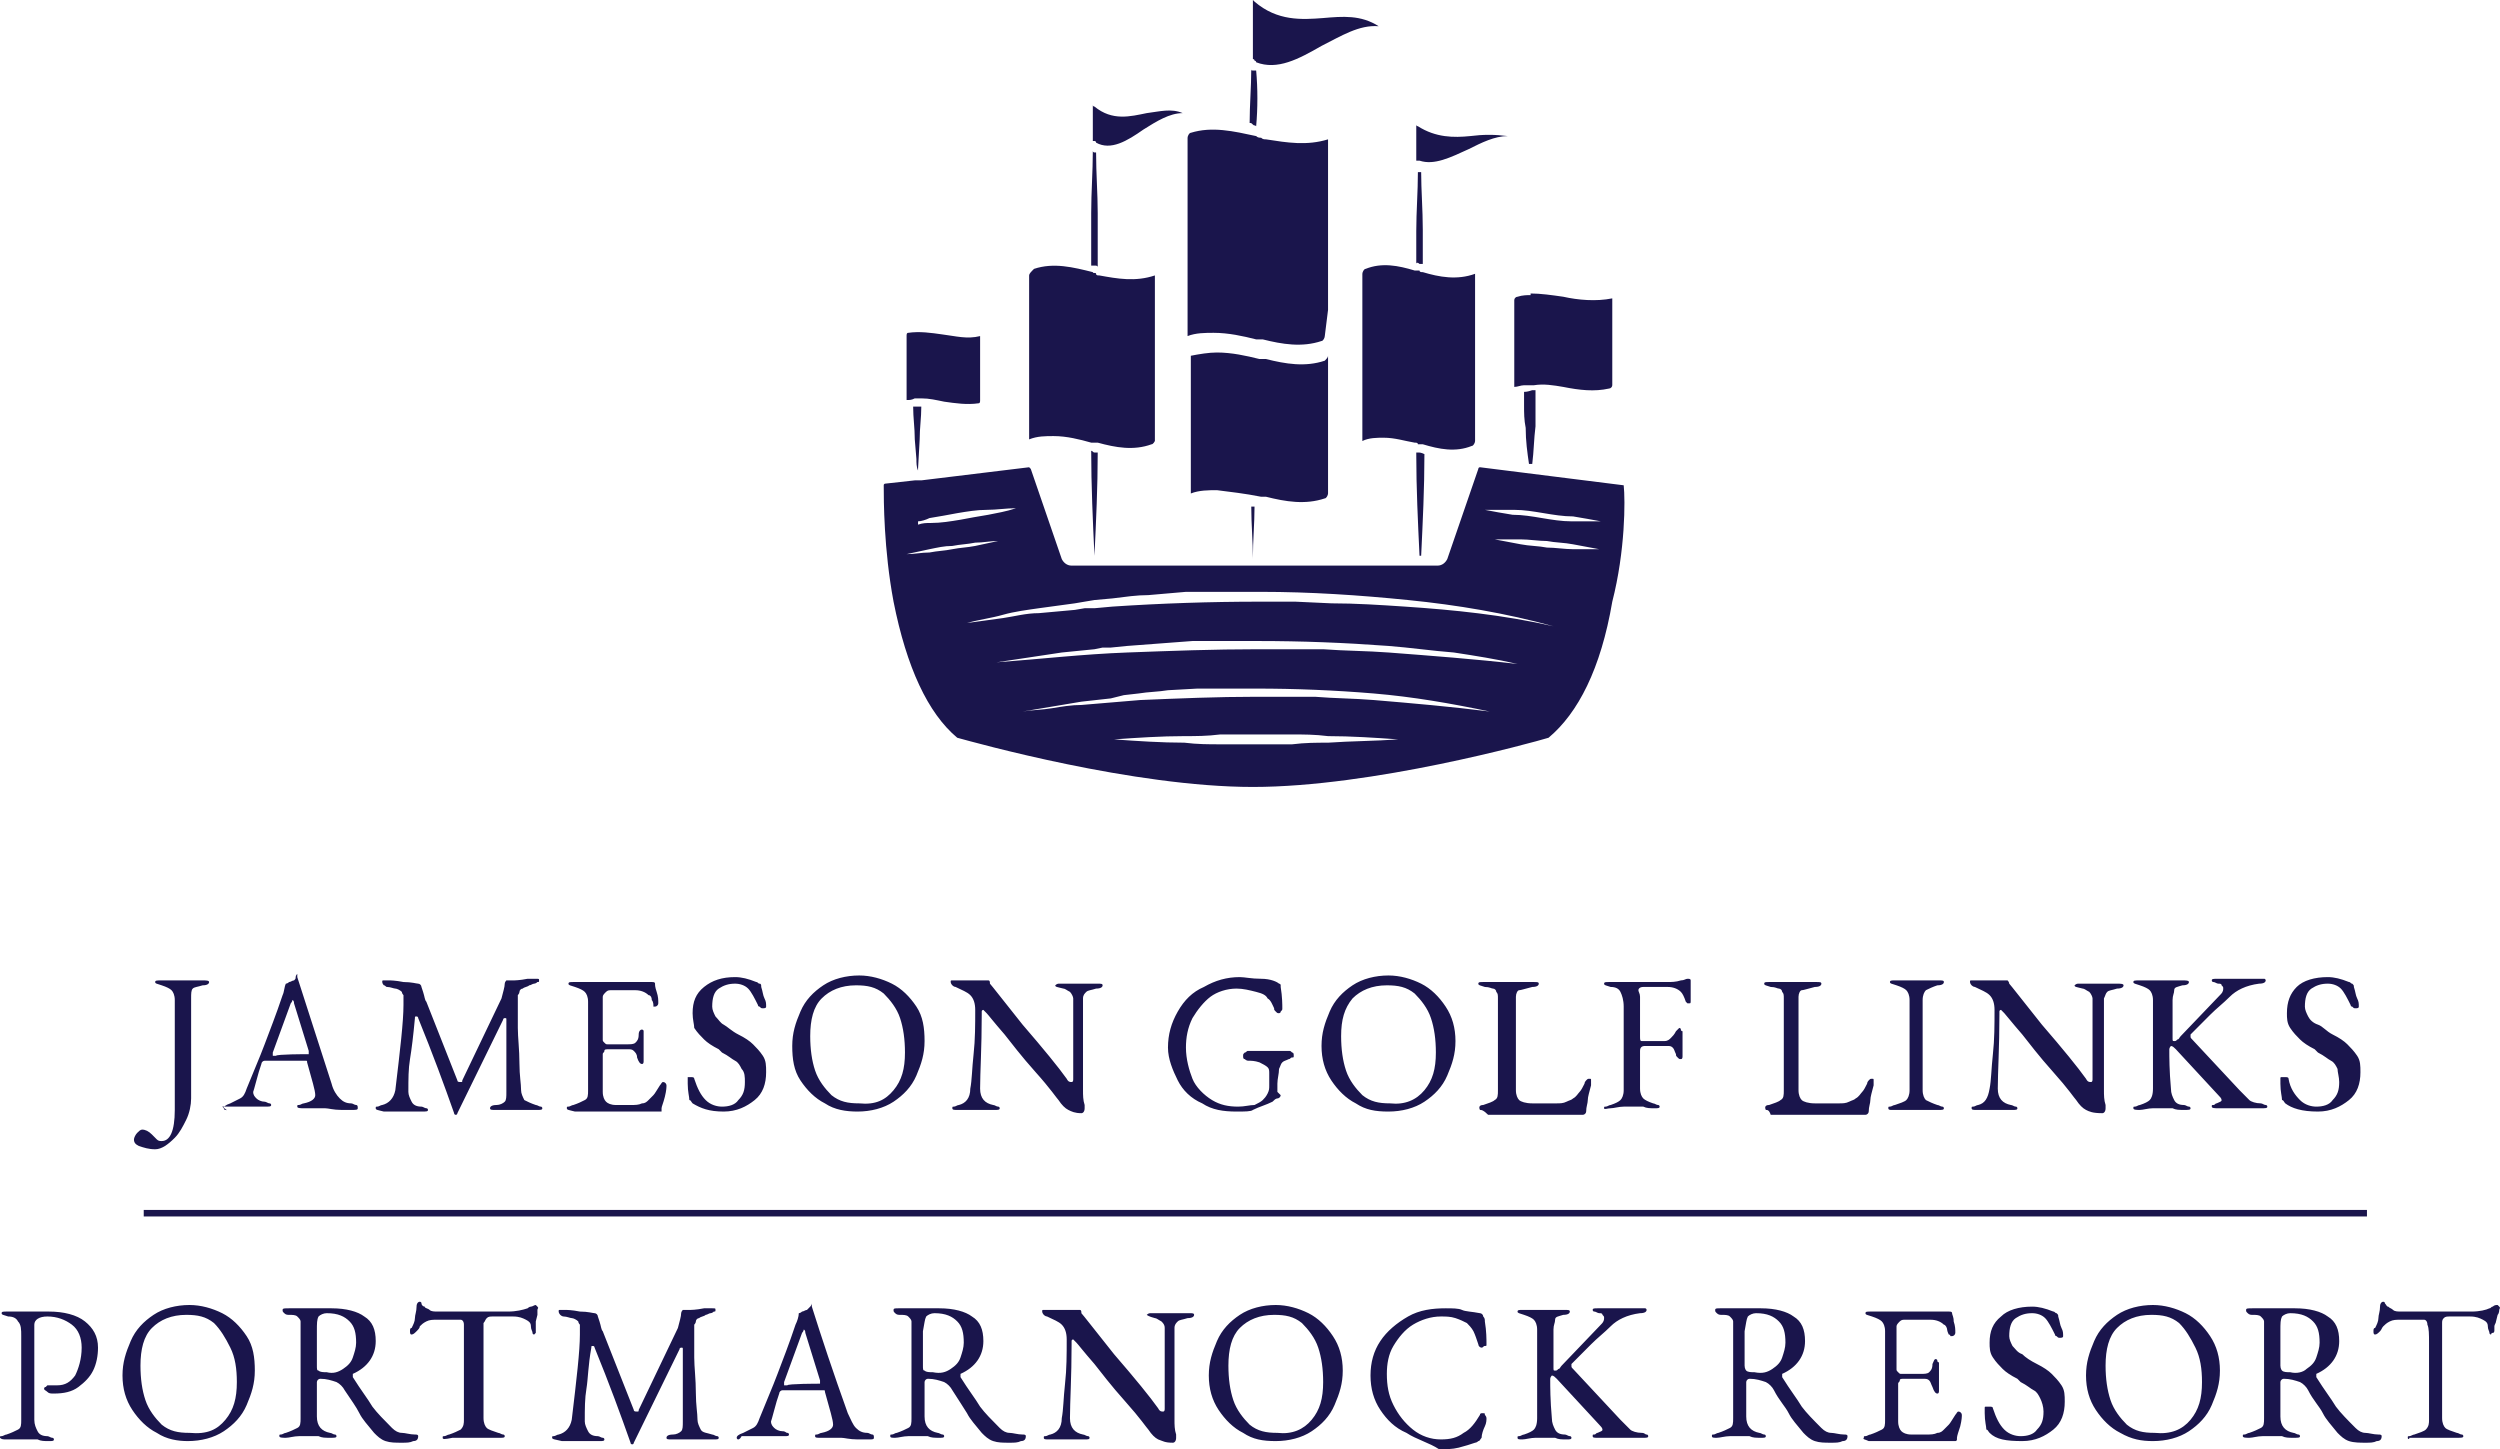 <svg width="69" height="40" viewBox="0 0 69 40" fill="none" xmlns="http://www.w3.org/2000/svg">
<path d="M3.832 31.629C3.742 31.584 3.697 31.538 3.697 31.448C3.697 31.403 3.742 31.312 3.787 31.267C3.832 31.222 3.877 31.177 3.922 31.177C4.013 31.177 4.103 31.222 4.193 31.312C4.238 31.358 4.283 31.403 4.328 31.448C4.373 31.493 4.418 31.493 4.463 31.493C4.689 31.493 4.824 31.222 4.824 30.634V27.602C4.824 27.466 4.779 27.376 4.734 27.33C4.689 27.285 4.599 27.24 4.463 27.195C4.328 27.149 4.283 27.149 4.283 27.104C4.283 27.059 4.328 27.059 4.463 27.059C4.599 27.059 4.689 27.059 4.824 27.059H5.095H5.275C5.365 27.059 5.455 27.059 5.591 27.059C5.681 27.059 5.771 27.059 5.771 27.104C5.771 27.149 5.726 27.195 5.591 27.195C5.455 27.24 5.365 27.24 5.32 27.285C5.275 27.33 5.275 27.421 5.275 27.557V30.317C5.275 30.498 5.23 30.724 5.14 30.905C5.05 31.086 4.959 31.267 4.824 31.403C4.644 31.584 4.463 31.72 4.283 31.72C4.103 31.72 3.967 31.674 3.832 31.629ZM6.222 30.634C6.177 30.634 6.177 30.588 6.177 30.588C6.177 30.543 6.222 30.498 6.357 30.453C6.447 30.407 6.537 30.362 6.627 30.317C6.718 30.271 6.763 30.181 6.808 30.045C6.988 29.593 7.169 29.186 7.304 28.823C7.439 28.462 7.619 28.009 7.8 27.466C7.845 27.376 7.845 27.24 7.89 27.149C7.89 27.149 7.935 27.149 7.98 27.104C8.025 27.104 8.07 27.059 8.115 27.059C8.16 27.014 8.16 27.014 8.16 26.968C8.16 26.923 8.205 26.878 8.205 26.878V26.923C8.205 26.968 8.205 26.968 8.205 26.968C8.476 27.828 8.792 28.778 9.152 29.91C9.197 30.09 9.287 30.226 9.378 30.317C9.468 30.407 9.558 30.453 9.693 30.453C9.738 30.453 9.783 30.498 9.829 30.498C9.874 30.498 9.874 30.543 9.874 30.588C9.874 30.634 9.829 30.634 9.693 30.634H9.423C9.197 30.634 9.062 30.588 8.972 30.588H8.386C8.296 30.588 8.205 30.588 8.205 30.543C8.205 30.498 8.205 30.498 8.251 30.498C8.296 30.498 8.341 30.453 8.386 30.453C8.611 30.407 8.701 30.317 8.701 30.226C8.701 30.09 8.611 29.819 8.476 29.321C8.476 29.276 8.476 29.276 8.431 29.276C8.431 29.276 8.386 29.276 8.341 29.276H7.304C7.259 29.276 7.214 29.321 7.214 29.366C7.169 29.502 7.123 29.638 7.078 29.819C7.033 30 6.988 30.136 6.988 30.136C6.988 30.226 7.033 30.271 7.078 30.317C7.123 30.362 7.214 30.407 7.304 30.407C7.349 30.407 7.394 30.453 7.439 30.453C7.484 30.453 7.484 30.498 7.484 30.498C7.484 30.543 7.439 30.543 7.304 30.543C7.259 30.543 7.169 30.543 7.123 30.543H6.808C6.763 30.543 6.673 30.543 6.582 30.543C6.492 30.543 6.447 30.543 6.402 30.543C6.312 30.543 6.222 30.543 6.132 30.543C6.312 30.679 6.267 30.634 6.222 30.634ZM8.476 29.095H8.521C8.521 29.095 8.521 29.095 8.521 29.05V29.005L8.115 27.692C8.115 27.602 8.07 27.602 8.07 27.602C8.07 27.602 8.07 27.647 8.025 27.692L7.529 29.05V29.095V29.14C7.529 29.14 7.574 29.14 7.619 29.14C7.619 29.095 8.476 29.095 8.476 29.095ZM10.37 30.588C10.37 30.543 10.37 30.543 10.415 30.543C10.46 30.543 10.505 30.498 10.55 30.498C10.73 30.453 10.866 30.317 10.911 30.09C11.046 28.959 11.136 28.19 11.136 27.738C11.136 27.647 11.136 27.602 11.136 27.557C11.136 27.511 11.136 27.466 11.136 27.466C11.136 27.466 11.091 27.421 11.091 27.376C11.046 27.33 10.956 27.285 10.911 27.285C10.866 27.285 10.775 27.24 10.685 27.24C10.64 27.24 10.64 27.195 10.595 27.195C10.595 27.195 10.55 27.149 10.55 27.104C10.55 27.059 10.55 27.059 10.595 27.059C10.64 27.059 10.685 27.059 10.73 27.059C10.775 27.059 10.911 27.059 11.136 27.104C11.361 27.104 11.497 27.149 11.542 27.149C11.587 27.149 11.632 27.195 11.632 27.24L11.677 27.376C11.722 27.511 11.722 27.602 11.767 27.647L12.624 29.819C12.624 29.864 12.669 29.864 12.714 29.864C12.759 29.864 12.759 29.864 12.759 29.819L13.841 27.557C13.886 27.376 13.931 27.24 13.931 27.149C13.931 27.104 13.976 27.059 13.976 27.059H14.157C14.202 27.059 14.337 27.059 14.562 27.014C14.653 27.014 14.743 27.014 14.788 27.014C14.878 27.014 14.878 27.014 14.878 27.059C14.878 27.104 14.878 27.104 14.833 27.104C14.833 27.104 14.788 27.149 14.743 27.149C14.698 27.149 14.653 27.195 14.607 27.195C14.562 27.24 14.472 27.24 14.427 27.285C14.382 27.285 14.337 27.33 14.337 27.376C14.337 27.421 14.292 27.466 14.292 27.466C14.292 27.783 14.292 28.099 14.292 28.371C14.292 28.642 14.337 28.959 14.337 29.366C14.337 29.683 14.382 29.91 14.382 30.09C14.382 30.181 14.427 30.271 14.472 30.362C14.562 30.407 14.653 30.453 14.788 30.498C14.833 30.498 14.878 30.543 14.923 30.543C14.968 30.543 14.968 30.588 14.968 30.588C14.968 30.634 14.923 30.634 14.833 30.634C14.698 30.634 14.562 30.634 14.472 30.634C14.337 30.634 14.247 30.634 14.202 30.634C14.157 30.634 14.066 30.634 13.976 30.634C13.886 30.634 13.796 30.634 13.661 30.634C13.571 30.634 13.525 30.634 13.525 30.588C13.525 30.543 13.571 30.498 13.706 30.498C13.796 30.498 13.886 30.453 13.931 30.407C13.976 30.362 13.976 30.271 13.976 30.136C13.976 29.774 13.976 29.412 13.976 29.095C13.976 28.778 13.976 28.597 13.976 28.552C13.976 28.462 13.976 28.326 13.976 28.145C13.976 28.099 13.976 28.1 13.931 28.1C13.931 28.1 13.886 28.099 13.886 28.145L12.624 30.724C12.624 30.724 12.624 30.769 12.579 30.769C12.579 30.769 12.534 30.769 12.534 30.724C12.263 29.955 11.947 29.095 11.542 28.1C11.542 28.1 11.542 28.054 11.497 28.054C11.452 28.054 11.452 28.054 11.452 28.1C11.406 28.597 11.361 28.959 11.316 29.231C11.271 29.502 11.271 29.774 11.271 30.136C11.271 30.226 11.316 30.317 11.361 30.407C11.406 30.498 11.497 30.543 11.632 30.543C11.677 30.543 11.722 30.588 11.767 30.588C11.812 30.588 11.812 30.634 11.812 30.634C11.812 30.679 11.767 30.679 11.632 30.679C11.497 30.679 11.406 30.679 11.316 30.679C11.226 30.679 11.181 30.679 11.091 30.679C11.046 30.679 10.956 30.679 10.911 30.679C10.775 30.679 10.685 30.679 10.595 30.679C10.415 30.634 10.37 30.634 10.37 30.588ZM15.645 30.588C15.645 30.543 15.645 30.543 15.69 30.543C15.735 30.543 15.78 30.498 15.825 30.498C15.96 30.453 16.05 30.407 16.14 30.362C16.231 30.317 16.231 30.226 16.231 30.09V27.647C16.231 27.511 16.186 27.421 16.14 27.376C16.095 27.33 16.005 27.285 15.87 27.24C15.735 27.195 15.69 27.195 15.69 27.149C15.69 27.104 15.735 27.104 15.825 27.104C15.96 27.104 16.14 27.104 16.321 27.104H16.772H17.538H17.989C18.034 27.104 18.079 27.104 18.079 27.149C18.079 27.195 18.079 27.24 18.124 27.376C18.169 27.511 18.169 27.602 18.169 27.692C18.169 27.738 18.124 27.783 18.079 27.783H18.034V27.738C18.034 27.738 18.034 27.647 17.989 27.602C17.989 27.511 17.944 27.466 17.899 27.466C17.809 27.376 17.673 27.33 17.538 27.33H16.862C16.817 27.33 16.772 27.33 16.727 27.376C16.681 27.421 16.636 27.466 16.636 27.511V28.688C16.636 28.733 16.636 28.733 16.681 28.778C16.727 28.823 16.727 28.823 16.772 28.823H17.313C17.403 28.823 17.493 28.823 17.538 28.778C17.583 28.733 17.628 28.688 17.628 28.552C17.628 28.462 17.673 28.416 17.718 28.416C17.718 28.416 17.764 28.416 17.764 28.462C17.764 28.507 17.764 28.507 17.764 28.507V28.642V28.869V29.14V29.276C17.764 29.321 17.764 29.366 17.718 29.366C17.673 29.366 17.628 29.321 17.583 29.186C17.583 29.095 17.538 29.05 17.493 29.005C17.448 28.959 17.403 28.959 17.313 28.959H16.817C16.727 28.959 16.681 28.959 16.681 29.005C16.681 29.05 16.636 29.05 16.636 29.095V30.136C16.636 30.271 16.681 30.362 16.727 30.407C16.772 30.453 16.862 30.498 16.997 30.498H17.403C17.538 30.498 17.628 30.498 17.718 30.453C17.809 30.453 17.854 30.407 17.899 30.362C17.944 30.317 17.989 30.271 18.034 30.226C18.079 30.181 18.124 30.09 18.214 29.955C18.259 29.91 18.259 29.864 18.305 29.864C18.35 29.864 18.395 29.91 18.395 29.955C18.395 30 18.395 30.09 18.35 30.271C18.305 30.453 18.259 30.543 18.259 30.588C18.259 30.588 18.259 30.588 18.259 30.634C18.259 30.679 18.259 30.679 18.259 30.679C18.259 30.679 18.259 30.679 18.214 30.679C18.124 30.679 17.809 30.679 17.267 30.679C16.997 30.679 16.772 30.679 16.501 30.679C16.411 30.679 16.321 30.679 16.231 30.679C16.05 30.679 15.915 30.679 15.87 30.679C15.69 30.634 15.645 30.634 15.645 30.588ZM19.116 30.453C19.071 30.407 19.071 30.362 19.026 30.362C19.026 30.271 18.981 30.136 18.981 29.91V29.774C18.981 29.729 18.981 29.729 18.981 29.729C18.981 29.729 19.026 29.729 19.071 29.729C19.116 29.729 19.161 29.729 19.161 29.774C19.251 30.045 19.341 30.226 19.477 30.362C19.612 30.498 19.792 30.543 19.927 30.543C20.108 30.543 20.288 30.498 20.378 30.362C20.514 30.226 20.559 30.09 20.559 29.864C20.559 29.729 20.559 29.593 20.469 29.502C20.424 29.412 20.378 29.321 20.288 29.276C20.198 29.231 20.108 29.14 19.927 29.05L19.837 28.959C19.657 28.869 19.522 28.778 19.432 28.688C19.341 28.597 19.251 28.507 19.161 28.371C19.161 28.28 19.116 28.145 19.116 27.964C19.116 27.647 19.206 27.421 19.432 27.24C19.657 27.059 19.927 26.968 20.288 26.968C20.469 26.968 20.649 27.014 20.874 27.104C20.919 27.104 20.919 27.149 20.965 27.149C21.01 27.149 21.01 27.195 21.01 27.24C21.055 27.376 21.055 27.466 21.1 27.557C21.145 27.647 21.145 27.692 21.145 27.783C21.145 27.828 21.1 27.828 21.055 27.828C21.01 27.828 21.01 27.828 20.965 27.783C20.919 27.783 20.919 27.738 20.919 27.738C20.829 27.557 20.739 27.376 20.649 27.285C20.559 27.195 20.424 27.149 20.288 27.149C20.108 27.149 19.973 27.195 19.837 27.285C19.702 27.376 19.657 27.557 19.657 27.783C19.657 27.873 19.702 27.964 19.747 28.054C19.837 28.145 19.883 28.235 19.973 28.28C20.063 28.326 20.198 28.462 20.378 28.552C20.559 28.642 20.694 28.733 20.784 28.823C20.874 28.914 20.965 29.005 21.055 29.14C21.145 29.276 21.145 29.412 21.145 29.593C21.145 29.91 21.055 30.181 20.829 30.362C20.604 30.543 20.333 30.679 19.973 30.679C19.567 30.679 19.341 30.588 19.116 30.453ZM22.768 30.453C22.497 30.317 22.272 30.09 22.092 29.819C21.911 29.547 21.866 29.231 21.866 28.869C21.866 28.507 21.956 28.235 22.092 27.919C22.227 27.602 22.452 27.376 22.723 27.195C22.993 27.014 23.354 26.923 23.715 26.923C24.03 26.923 24.346 27.014 24.616 27.149C24.887 27.285 25.112 27.511 25.293 27.783C25.473 28.054 25.518 28.371 25.518 28.733C25.518 29.095 25.428 29.366 25.293 29.683C25.157 30 24.932 30.226 24.662 30.407C24.391 30.588 24.03 30.679 23.67 30.679C23.354 30.679 23.038 30.634 22.768 30.453ZM24.662 30.09C24.887 29.819 24.977 29.502 24.977 29.05C24.977 28.688 24.932 28.371 24.842 28.1C24.752 27.828 24.571 27.602 24.391 27.421C24.166 27.24 23.94 27.195 23.625 27.195C23.219 27.195 22.903 27.33 22.678 27.557C22.452 27.783 22.362 28.145 22.362 28.597C22.362 28.959 22.407 29.276 22.497 29.547C22.588 29.819 22.768 30.045 22.948 30.226C23.174 30.407 23.399 30.453 23.715 30.453C24.166 30.498 24.436 30.362 24.662 30.09ZM29.486 30.634C29.395 30.588 29.305 30.498 29.215 30.362C29.17 30.317 28.99 30.045 28.584 29.593C28.178 29.14 27.908 28.778 27.727 28.552C27.412 28.19 27.276 28.009 27.231 27.964C27.186 27.919 27.141 27.873 27.141 27.873C27.141 27.873 27.096 27.873 27.096 27.919C27.096 27.964 27.096 27.964 27.096 28.009C27.096 28.914 27.051 29.593 27.051 30.045C27.051 30.317 27.186 30.453 27.412 30.498C27.457 30.498 27.502 30.543 27.547 30.543C27.592 30.543 27.592 30.588 27.592 30.588C27.592 30.634 27.547 30.634 27.457 30.634C27.322 30.634 27.231 30.634 27.141 30.634C27.051 30.634 27.006 30.634 26.916 30.634C26.871 30.634 26.78 30.634 26.735 30.634C26.6 30.634 26.51 30.634 26.42 30.634C26.33 30.634 26.285 30.634 26.285 30.588C26.285 30.543 26.285 30.543 26.33 30.543C26.375 30.543 26.42 30.498 26.465 30.498C26.645 30.453 26.78 30.317 26.78 30.045C26.826 29.819 26.826 29.502 26.871 29.095C26.916 28.688 26.916 28.28 26.916 27.873C26.916 27.692 26.871 27.557 26.78 27.466C26.69 27.376 26.555 27.33 26.375 27.24C26.33 27.24 26.285 27.195 26.285 27.195C26.285 27.195 26.239 27.149 26.239 27.104C26.239 27.059 26.239 27.059 26.285 27.059C26.33 27.059 26.33 27.059 26.375 27.059H26.735C26.916 27.059 27.051 27.059 27.186 27.059C27.231 27.059 27.231 27.059 27.276 27.059C27.322 27.059 27.322 27.104 27.322 27.149C27.367 27.195 27.682 27.602 28.223 28.28C28.809 28.959 29.215 29.457 29.441 29.774C29.486 29.864 29.531 29.864 29.576 29.864C29.621 29.864 29.621 29.819 29.621 29.774C29.621 29.502 29.621 28.778 29.621 27.557C29.621 27.511 29.576 27.421 29.531 27.376C29.441 27.33 29.395 27.285 29.35 27.285C29.17 27.24 29.125 27.24 29.125 27.195C29.125 27.195 29.17 27.149 29.215 27.149C29.26 27.149 29.305 27.149 29.35 27.149H29.936C30.072 27.149 30.162 27.149 30.297 27.149C30.387 27.149 30.432 27.149 30.432 27.195C30.432 27.24 30.387 27.285 30.252 27.285C30.117 27.33 30.027 27.33 29.982 27.376C29.936 27.421 29.891 27.466 29.891 27.557C29.891 27.692 29.891 28.552 29.891 30.09C29.891 30.226 29.891 30.362 29.936 30.498V30.588C29.936 30.679 29.891 30.724 29.846 30.724C29.666 30.724 29.576 30.679 29.486 30.634ZM33.182 30.453C32.867 30.317 32.642 30.09 32.506 29.819C32.371 29.547 32.236 29.231 32.236 28.914C32.236 28.552 32.326 28.235 32.506 27.919C32.687 27.602 32.912 27.376 33.228 27.24C33.543 27.059 33.859 26.968 34.219 26.968C34.355 26.968 34.535 27.014 34.806 27.014C35.076 27.014 35.256 27.104 35.301 27.149C35.301 27.149 35.347 27.149 35.347 27.195C35.347 27.24 35.347 27.24 35.347 27.24C35.392 27.511 35.392 27.738 35.392 27.828C35.392 27.873 35.392 27.873 35.347 27.919C35.347 27.964 35.301 27.964 35.301 27.964C35.256 27.964 35.256 27.964 35.211 27.919C35.166 27.873 35.166 27.873 35.166 27.828C35.121 27.738 35.076 27.602 34.986 27.557C34.941 27.466 34.851 27.421 34.67 27.376C34.49 27.33 34.31 27.285 34.129 27.285C33.859 27.285 33.588 27.376 33.408 27.511C33.228 27.647 33.047 27.873 32.912 28.1C32.777 28.371 32.732 28.642 32.732 28.914C32.732 29.231 32.822 29.547 32.912 29.774C33.002 30 33.228 30.226 33.453 30.362C33.678 30.498 33.904 30.543 34.174 30.543C34.355 30.543 34.49 30.498 34.625 30.498C34.715 30.453 34.806 30.407 34.851 30.362C34.896 30.317 34.941 30.271 34.986 30.181C35.031 30.09 35.031 30.045 35.031 29.955C35.031 29.864 35.031 29.819 35.031 29.819V29.638C35.031 29.547 35.031 29.502 34.986 29.457C34.941 29.412 34.851 29.366 34.761 29.321C34.625 29.276 34.535 29.276 34.445 29.276C34.445 29.276 34.4 29.276 34.355 29.231C34.31 29.231 34.31 29.186 34.31 29.14C34.31 29.095 34.31 29.095 34.355 29.05C34.4 29.05 34.4 29.005 34.445 29.005C34.535 29.005 34.625 29.005 34.761 29.005C34.896 29.005 35.031 29.005 35.121 29.005C35.211 29.005 35.256 29.005 35.347 29.005C35.437 29.005 35.527 29.005 35.572 29.005C35.617 29.005 35.617 29.005 35.662 29.05C35.707 29.05 35.707 29.095 35.707 29.14C35.707 29.186 35.707 29.186 35.662 29.186C35.617 29.186 35.617 29.231 35.572 29.231C35.482 29.276 35.437 29.276 35.392 29.321C35.347 29.366 35.347 29.412 35.301 29.502C35.301 29.638 35.256 29.774 35.256 29.91V30.045V30.09V30.136L35.301 30.181L35.347 30.226C35.347 30.271 35.301 30.317 35.256 30.317C35.211 30.317 35.166 30.362 35.121 30.407C34.941 30.498 34.761 30.543 34.58 30.634C34.535 30.679 34.355 30.679 34.129 30.679C33.769 30.679 33.453 30.634 33.182 30.453ZM37.42 30.453C37.15 30.317 36.925 30.09 36.744 29.819C36.564 29.547 36.474 29.231 36.474 28.869C36.474 28.507 36.564 28.235 36.699 27.919C36.834 27.602 37.06 27.376 37.33 27.195C37.601 27.014 37.962 26.923 38.322 26.923C38.638 26.923 38.953 27.014 39.224 27.149C39.494 27.285 39.72 27.511 39.9 27.783C40.081 28.054 40.171 28.371 40.171 28.733C40.171 29.095 40.081 29.366 39.945 29.683C39.81 30 39.585 30.226 39.314 30.407C39.044 30.588 38.683 30.679 38.322 30.679C37.962 30.679 37.691 30.634 37.42 30.453ZM39.314 30.09C39.539 29.819 39.63 29.502 39.63 29.05C39.63 28.688 39.585 28.371 39.494 28.1C39.404 27.828 39.224 27.602 39.044 27.421C38.818 27.24 38.593 27.195 38.277 27.195C37.871 27.195 37.556 27.33 37.33 27.557C37.105 27.828 37.015 28.145 37.015 28.597C37.015 28.959 37.06 29.276 37.15 29.547C37.24 29.819 37.42 30.045 37.601 30.226C37.826 30.407 38.052 30.453 38.367 30.453C38.773 30.498 39.089 30.362 39.314 30.09ZM40.847 30.634C40.802 30.543 40.847 30.498 40.937 30.498C41.072 30.453 41.208 30.407 41.253 30.362C41.343 30.317 41.343 30.226 41.343 30.09V27.557C41.343 27.466 41.343 27.421 41.298 27.376C41.298 27.33 41.253 27.285 41.208 27.285C41.163 27.285 41.117 27.24 40.982 27.24C40.847 27.195 40.802 27.195 40.802 27.149C40.802 27.104 40.847 27.104 40.937 27.104C41.027 27.104 41.163 27.104 41.298 27.104H41.658H41.974C42.109 27.104 42.245 27.104 42.335 27.104C42.425 27.104 42.47 27.104 42.47 27.149C42.47 27.195 42.425 27.24 42.29 27.24C42.109 27.285 41.974 27.33 41.929 27.33C41.884 27.33 41.839 27.421 41.839 27.511V30.09C41.839 30.226 41.884 30.317 41.929 30.362C41.974 30.407 42.109 30.453 42.29 30.453H42.966C43.056 30.453 43.146 30.453 43.236 30.407C43.327 30.362 43.372 30.362 43.417 30.317C43.507 30.271 43.552 30.181 43.597 30.136C43.642 30.09 43.687 30 43.732 29.91C43.732 29.864 43.778 29.819 43.778 29.819C43.823 29.774 43.823 29.774 43.868 29.774C43.913 29.774 43.913 29.774 43.913 29.819C43.913 29.819 43.913 29.864 43.913 29.91V29.955C43.868 30.136 43.823 30.271 43.823 30.362C43.823 30.453 43.778 30.543 43.778 30.679C43.778 30.724 43.732 30.769 43.687 30.769C43.282 30.769 42.921 30.769 42.605 30.769C42.245 30.769 41.974 30.769 41.794 30.769C41.704 30.769 41.523 30.769 41.388 30.769C41.253 30.769 41.117 30.769 41.072 30.769C40.937 30.634 40.892 30.634 40.847 30.634ZM44.273 30.588C44.273 30.543 44.273 30.543 44.319 30.543C44.364 30.543 44.409 30.498 44.454 30.498C44.589 30.453 44.679 30.407 44.724 30.362C44.769 30.317 44.814 30.226 44.814 30.09V27.783C44.814 27.602 44.769 27.466 44.724 27.376C44.679 27.285 44.589 27.24 44.454 27.24C44.319 27.195 44.273 27.195 44.273 27.149C44.273 27.104 44.319 27.104 44.409 27.104C44.544 27.104 44.724 27.104 44.905 27.104H45.355H46.032C46.122 27.104 46.257 27.104 46.392 27.059C46.483 27.059 46.528 27.014 46.573 27.014C46.618 27.014 46.663 27.014 46.663 27.059C46.663 27.104 46.663 27.195 46.663 27.33C46.663 27.466 46.663 27.557 46.663 27.602C46.663 27.692 46.663 27.692 46.618 27.692H46.573L46.528 27.647C46.483 27.511 46.438 27.421 46.392 27.376C46.302 27.285 46.167 27.24 46.032 27.24H45.355C45.265 27.24 45.22 27.285 45.22 27.33C45.22 27.376 45.265 27.421 45.265 27.511C45.265 27.602 45.265 27.783 45.265 28.054C45.265 28.326 45.265 28.507 45.265 28.597C45.265 28.688 45.265 28.733 45.31 28.733C45.401 28.733 45.536 28.733 45.716 28.733H45.942C46.032 28.733 46.077 28.688 46.122 28.642C46.167 28.597 46.212 28.552 46.257 28.462L46.302 28.416C46.347 28.371 46.347 28.371 46.347 28.371C46.347 28.371 46.392 28.371 46.392 28.416C46.392 28.462 46.438 28.462 46.438 28.462C46.438 28.597 46.438 28.688 46.438 28.778C46.438 28.869 46.438 29.005 46.438 29.14C46.438 29.186 46.438 29.231 46.392 29.231C46.347 29.231 46.347 29.231 46.302 29.186C46.257 29.14 46.257 29.14 46.257 29.095C46.212 29.005 46.212 28.959 46.167 28.914C46.122 28.869 46.077 28.869 46.032 28.869H45.761C45.581 28.869 45.491 28.869 45.401 28.869C45.31 28.869 45.265 28.914 45.265 29.005C45.265 29.457 45.265 29.819 45.265 30.045C45.265 30.181 45.31 30.271 45.355 30.317C45.401 30.362 45.491 30.407 45.626 30.453C45.671 30.453 45.716 30.498 45.761 30.498C45.806 30.498 45.806 30.543 45.806 30.543C45.806 30.588 45.761 30.588 45.671 30.588C45.536 30.588 45.446 30.588 45.355 30.543C45.265 30.543 45.22 30.543 45.13 30.543C45.085 30.543 44.995 30.543 44.95 30.543C44.905 30.543 44.859 30.543 44.814 30.543C44.679 30.543 44.544 30.588 44.454 30.588C44.364 30.588 44.273 30.634 44.273 30.588ZM48.737 30.634C48.692 30.543 48.737 30.498 48.827 30.498C48.962 30.453 49.097 30.407 49.143 30.362C49.233 30.317 49.233 30.226 49.233 30.09V27.557C49.233 27.466 49.233 27.421 49.188 27.376C49.188 27.33 49.143 27.285 49.097 27.285C49.052 27.285 49.007 27.24 48.872 27.24C48.737 27.195 48.692 27.195 48.692 27.149C48.692 27.104 48.737 27.104 48.827 27.104C48.917 27.104 49.052 27.104 49.188 27.104H49.458H49.774C49.909 27.104 50.044 27.104 50.135 27.104C50.225 27.104 50.27 27.104 50.27 27.149C50.27 27.195 50.225 27.24 50.089 27.24C49.909 27.285 49.774 27.33 49.729 27.33C49.684 27.33 49.639 27.421 49.639 27.511V30.09C49.639 30.226 49.684 30.317 49.729 30.362C49.774 30.407 49.909 30.453 50.089 30.453H50.766C50.856 30.453 50.946 30.453 51.036 30.407C51.126 30.362 51.171 30.362 51.217 30.317C51.307 30.271 51.352 30.181 51.397 30.136C51.442 30.09 51.487 30 51.532 29.91C51.532 29.864 51.577 29.819 51.577 29.819C51.622 29.774 51.622 29.774 51.667 29.774C51.712 29.774 51.712 29.774 51.712 29.819C51.712 29.819 51.712 29.864 51.712 29.91V29.955C51.667 30.136 51.622 30.271 51.622 30.362C51.622 30.453 51.577 30.543 51.577 30.679C51.577 30.724 51.532 30.769 51.487 30.769C51.081 30.769 50.721 30.769 50.405 30.769C50.044 30.769 49.774 30.769 49.593 30.769C49.503 30.769 49.323 30.769 49.188 30.769C49.052 30.769 48.917 30.769 48.872 30.769C48.827 30.634 48.782 30.634 48.737 30.634ZM52.118 30.588C52.118 30.543 52.118 30.543 52.163 30.543C52.208 30.543 52.253 30.498 52.298 30.498C52.434 30.453 52.569 30.407 52.614 30.362C52.659 30.317 52.704 30.226 52.704 30.09V27.602C52.704 27.466 52.659 27.376 52.614 27.33C52.569 27.285 52.479 27.24 52.344 27.195C52.208 27.149 52.163 27.149 52.163 27.104C52.163 27.059 52.208 27.059 52.298 27.059C52.389 27.059 52.524 27.059 52.659 27.059H52.93H53.2C53.336 27.059 53.426 27.059 53.516 27.059C53.606 27.059 53.651 27.059 53.651 27.104C53.651 27.149 53.606 27.195 53.471 27.195C53.336 27.24 53.245 27.285 53.155 27.33C53.11 27.376 53.065 27.466 53.065 27.602V30.09C53.065 30.226 53.11 30.317 53.155 30.362C53.245 30.407 53.336 30.453 53.471 30.498C53.516 30.498 53.561 30.543 53.606 30.543C53.651 30.543 53.651 30.588 53.651 30.588C53.651 30.634 53.606 30.634 53.516 30.634C53.381 30.634 53.245 30.634 53.155 30.634C53.02 30.634 52.93 30.634 52.885 30.634C52.794 30.634 52.704 30.634 52.569 30.634C52.479 30.634 52.344 30.634 52.208 30.634C52.163 30.634 52.118 30.634 52.118 30.588ZM57.574 30.634C57.483 30.588 57.393 30.498 57.303 30.362C57.258 30.317 57.078 30.045 56.672 29.593C56.266 29.14 55.995 28.778 55.815 28.552C55.5 28.19 55.364 28.009 55.319 27.964C55.274 27.919 55.229 27.873 55.229 27.873C55.229 27.873 55.184 27.873 55.184 27.919C55.184 27.964 55.184 27.964 55.184 28.009C55.184 28.914 55.139 29.593 55.139 30.045C55.139 30.317 55.274 30.453 55.5 30.498C55.545 30.498 55.59 30.543 55.635 30.543C55.68 30.543 55.68 30.588 55.68 30.588C55.68 30.634 55.635 30.634 55.545 30.634C55.409 30.634 55.319 30.634 55.229 30.634C55.139 30.634 55.094 30.634 55.049 30.634C55.004 30.634 54.913 30.634 54.868 30.634C54.733 30.634 54.643 30.634 54.553 30.634C54.463 30.634 54.417 30.634 54.417 30.588C54.417 30.543 54.417 30.543 54.463 30.543C54.508 30.543 54.553 30.498 54.598 30.498C54.778 30.453 54.868 30.317 54.913 30.045C54.959 29.819 54.959 29.502 55.004 29.095C55.049 28.688 55.049 28.28 55.049 27.873C55.049 27.692 55.004 27.557 54.913 27.466C54.823 27.376 54.688 27.33 54.508 27.24C54.463 27.24 54.417 27.195 54.417 27.195C54.417 27.195 54.372 27.149 54.372 27.104C54.372 27.059 54.372 27.059 54.417 27.059C54.463 27.059 54.463 27.059 54.508 27.059H54.868C55.049 27.059 55.184 27.059 55.319 27.059C55.364 27.059 55.364 27.059 55.409 27.059C55.409 27.059 55.455 27.104 55.455 27.149C55.5 27.195 55.815 27.602 56.356 28.28C56.942 28.959 57.348 29.457 57.574 29.774C57.619 29.864 57.664 29.864 57.709 29.864C57.754 29.864 57.754 29.819 57.754 29.774C57.754 29.502 57.754 28.778 57.754 27.557C57.754 27.511 57.709 27.421 57.664 27.376C57.574 27.33 57.528 27.285 57.483 27.285C57.303 27.24 57.258 27.24 57.258 27.195C57.258 27.195 57.303 27.149 57.348 27.149C57.393 27.149 57.438 27.149 57.483 27.149H58.069C58.205 27.149 58.295 27.149 58.43 27.149C58.52 27.149 58.61 27.149 58.61 27.195C58.61 27.24 58.565 27.285 58.43 27.285C58.295 27.33 58.205 27.33 58.16 27.376C58.114 27.421 58.114 27.466 58.069 27.557C58.069 27.692 58.069 28.552 58.069 30.09C58.069 30.226 58.069 30.362 58.114 30.498V30.588C58.114 30.679 58.069 30.724 58.024 30.724C57.754 30.724 57.664 30.679 57.574 30.634ZM58.881 30.588C58.881 30.543 58.881 30.543 58.926 30.543C58.971 30.543 59.016 30.498 59.061 30.498C59.197 30.453 59.287 30.407 59.332 30.362C59.377 30.317 59.422 30.226 59.422 30.045V27.602C59.422 27.466 59.377 27.376 59.332 27.33C59.287 27.285 59.197 27.24 59.061 27.195C58.926 27.149 58.881 27.149 58.881 27.104C58.881 27.059 58.926 27.059 59.061 27.059H59.422C59.467 27.059 59.557 27.059 59.693 27.059C59.783 27.059 59.873 27.059 59.918 27.059H60.233C60.324 27.059 60.414 27.059 60.414 27.104C60.414 27.149 60.369 27.195 60.233 27.195C60.098 27.24 60.008 27.24 60.008 27.33C60.008 27.421 59.963 27.466 59.963 27.602V28.642C59.963 28.733 59.963 28.733 60.008 28.733C60.053 28.733 60.053 28.733 60.098 28.688C60.143 28.688 60.143 28.642 60.188 28.597L61.27 27.466C61.316 27.421 61.361 27.376 61.361 27.285C61.361 27.24 61.361 27.24 61.316 27.195C61.316 27.149 61.27 27.149 61.225 27.149C61.18 27.149 61.135 27.104 61.09 27.104C61.045 27.104 61.045 27.059 61.045 27.059C61.045 27.014 61.09 27.014 61.225 27.014H61.496C61.586 27.014 61.812 27.014 62.217 27.014H62.398C62.443 27.014 62.443 27.014 62.488 27.014C62.533 27.014 62.533 27.059 62.533 27.059C62.533 27.104 62.488 27.149 62.352 27.149C61.992 27.195 61.721 27.33 61.541 27.511C61.361 27.692 61.18 27.828 61 28.009C60.865 28.145 60.684 28.326 60.459 28.552C60.459 28.552 60.459 28.552 60.459 28.597C60.459 28.642 60.459 28.642 60.504 28.688L61.812 30.09C61.947 30.226 62.037 30.317 62.082 30.362C62.127 30.407 62.262 30.453 62.398 30.453C62.443 30.453 62.488 30.498 62.533 30.498C62.578 30.498 62.578 30.543 62.578 30.543C62.578 30.588 62.533 30.588 62.398 30.588C62.262 30.588 62.127 30.588 61.992 30.588C61.856 30.588 61.721 30.588 61.631 30.588H61.496C61.451 30.588 61.361 30.588 61.225 30.588C61.135 30.588 61.045 30.588 61.045 30.543C61.045 30.498 61.045 30.498 61.09 30.498C61.135 30.498 61.135 30.453 61.18 30.453C61.27 30.407 61.316 30.407 61.316 30.362C61.316 30.317 61.27 30.271 61.225 30.226L60.053 28.959C60.008 28.914 59.963 28.869 59.918 28.869C59.918 28.869 59.873 28.914 59.873 28.959C59.873 29.186 59.873 29.547 59.918 30.045C59.918 30.181 59.963 30.271 60.008 30.362C60.053 30.453 60.143 30.498 60.279 30.498C60.324 30.498 60.369 30.543 60.414 30.543C60.459 30.543 60.459 30.588 60.459 30.588C60.459 30.634 60.414 30.634 60.279 30.634C60.143 30.634 60.053 30.634 59.963 30.588C59.918 30.588 59.828 30.588 59.737 30.588C59.693 30.588 59.602 30.588 59.557 30.588C59.512 30.588 59.467 30.588 59.422 30.588C59.287 30.588 59.151 30.634 59.061 30.634C58.971 30.634 58.881 30.634 58.881 30.588ZM63.074 30.453C63.029 30.407 63.029 30.362 62.984 30.362C62.984 30.271 62.939 30.136 62.939 29.91V29.774C62.939 29.729 62.939 29.729 62.984 29.729C62.984 29.729 63.029 29.729 63.074 29.729C63.119 29.729 63.164 29.729 63.164 29.774C63.209 30.045 63.344 30.226 63.48 30.362C63.615 30.498 63.795 30.543 63.93 30.543C64.111 30.543 64.291 30.498 64.381 30.362C64.516 30.226 64.562 30.09 64.562 29.864C64.562 29.729 64.516 29.593 64.516 29.502C64.472 29.412 64.426 29.321 64.336 29.276C64.246 29.231 64.156 29.14 63.975 29.05L63.885 28.959C63.705 28.869 63.57 28.778 63.48 28.688C63.389 28.597 63.299 28.507 63.209 28.371C63.119 28.235 63.119 28.099 63.119 27.964C63.119 27.647 63.209 27.421 63.389 27.24C63.57 27.059 63.885 26.968 64.246 26.968C64.426 26.968 64.607 27.014 64.832 27.104C64.877 27.104 64.877 27.149 64.922 27.149C64.967 27.195 64.967 27.195 64.967 27.24C65.013 27.376 65.013 27.466 65.058 27.557C65.103 27.647 65.103 27.692 65.103 27.783C65.103 27.828 65.058 27.828 65.013 27.828C64.967 27.828 64.967 27.828 64.922 27.783C64.877 27.783 64.877 27.738 64.877 27.738C64.787 27.557 64.697 27.376 64.607 27.285C64.516 27.195 64.381 27.149 64.246 27.149C64.066 27.149 63.93 27.195 63.795 27.285C63.66 27.376 63.615 27.557 63.615 27.783C63.615 27.873 63.66 27.964 63.705 28.054C63.75 28.145 63.84 28.235 63.975 28.28C64.111 28.326 64.201 28.462 64.381 28.552C64.562 28.642 64.697 28.733 64.787 28.823C64.877 28.914 64.967 29.005 65.058 29.14C65.148 29.276 65.148 29.412 65.148 29.593C65.148 29.91 65.058 30.181 64.832 30.362C64.607 30.543 64.336 30.679 63.975 30.679C63.525 30.679 63.254 30.588 63.074 30.453ZM25.203 11.222C25.203 11.539 25.248 11.81 25.248 12.127L25.293 12.67C25.293 12.76 25.293 12.896 25.338 12.986V13.032V12.941L25.383 12.127C25.383 11.81 25.428 11.539 25.428 11.222C25.383 11.222 25.338 11.222 25.338 11.222C25.293 11.222 25.248 11.222 25.203 11.222ZM30.207 7.33C30.252 7.33 30.297 7.33 30.297 7.376C30.297 6.878 30.297 6.38 30.297 5.882C30.297 5.339 30.252 4.796 30.252 4.208H30.207C30.207 4.208 30.162 4.208 30.162 4.163C30.162 4.751 30.117 5.294 30.117 5.882C30.117 6.38 30.117 6.833 30.117 7.33H30.162C30.207 7.33 30.207 7.33 30.207 7.33ZM30.117 12.443C30.117 13.394 30.162 14.389 30.207 15.339C30.252 14.389 30.297 13.439 30.297 12.489C30.252 12.489 30.252 12.489 30.207 12.489C30.162 12.489 30.162 12.443 30.117 12.443ZM34.67 1.946C34.67 1.946 34.625 1.946 34.58 1.946C34.535 1.946 34.535 1.946 34.535 1.9C34.535 2.398 34.49 2.896 34.49 3.394C34.535 3.394 34.535 3.394 34.58 3.439C34.625 3.484 34.625 3.439 34.67 3.484C34.715 2.986 34.715 2.443 34.67 1.946ZM39.179 7.285C39.224 7.285 39.224 7.285 39.269 7.285C39.269 6.968 39.269 6.652 39.269 6.335C39.269 5.792 39.224 5.249 39.224 4.751H39.179H39.134C39.134 5.294 39.089 5.837 39.089 6.38C39.089 6.697 39.089 6.968 39.089 7.285C39.089 7.24 39.134 7.24 39.179 7.285C39.179 7.24 39.179 7.24 39.179 7.285ZM39.134 12.489H39.089V12.534C39.089 13.484 39.134 14.389 39.179 15.339H39.224C39.269 14.389 39.314 13.484 39.314 12.534C39.224 12.489 39.179 12.489 39.134 12.489ZM42.064 10.815V11.177C42.064 11.403 42.064 11.584 42.109 11.81C42.109 12.172 42.154 12.489 42.2 12.805H42.245H42.29C42.335 12.443 42.335 12.127 42.38 11.765C42.38 11.539 42.38 11.357 42.38 11.131V10.769C42.335 10.769 42.29 10.769 42.29 10.769C42.154 10.815 42.109 10.815 42.064 10.815ZM27.006 11.131C27.051 11.131 27.051 11.086 27.051 11.041V9.276C26.69 9.367 26.375 9.276 26.014 9.231C25.698 9.186 25.383 9.14 25.067 9.186C25.022 9.186 25.022 9.231 25.022 9.276V11.041C25.112 11.041 25.157 11.041 25.248 10.995C25.293 10.995 25.293 10.995 25.338 10.995H25.383H25.428C25.653 10.995 25.834 11.041 26.059 11.086C26.375 11.131 26.69 11.177 27.006 11.131ZM43.146 10.679C43.597 10.769 44.003 10.815 44.409 10.724C44.454 10.724 44.499 10.679 44.499 10.633V8.235C44.048 8.326 43.552 8.281 43.146 8.19C42.831 8.145 42.515 8.1 42.245 8.1V8.054C42.245 8.054 42.245 8.1 42.245 8.145C42.154 8.145 42.019 8.145 41.884 8.19C41.839 8.19 41.794 8.235 41.794 8.281V10.679C41.884 10.679 41.974 10.633 42.064 10.633C42.109 10.633 42.154 10.633 42.2 10.633C42.245 10.633 42.245 10.633 42.29 10.633H42.335C42.605 10.588 42.876 10.633 43.146 10.679ZM40.621 12.308C40.667 12.308 40.712 12.217 40.712 12.172V7.557C40.216 7.738 39.72 7.647 39.269 7.511C39.224 7.511 39.179 7.511 39.179 7.466H39.134C39.089 7.466 39.089 7.466 39.044 7.466C38.593 7.33 38.142 7.24 37.691 7.421C37.646 7.421 37.601 7.511 37.601 7.557V12.172C37.781 12.081 38.007 12.081 38.187 12.081C38.502 12.081 38.773 12.172 39.044 12.217C39.089 12.217 39.134 12.217 39.134 12.262H39.179C39.224 12.262 39.224 12.262 39.269 12.262C39.72 12.398 40.171 12.489 40.621 12.308ZM28.404 7.602V12.127C28.629 12.036 28.854 12.036 29.08 12.036C29.441 12.036 29.801 12.127 30.117 12.217H30.162H30.207C30.252 12.217 30.252 12.217 30.297 12.217C30.793 12.353 31.289 12.443 31.785 12.262C31.83 12.262 31.875 12.172 31.875 12.172V7.602C31.334 7.783 30.838 7.692 30.342 7.602C30.297 7.602 30.252 7.602 30.252 7.557C30.252 7.511 30.162 7.557 30.162 7.511C29.621 7.376 29.08 7.24 28.539 7.421C28.449 7.511 28.404 7.557 28.404 7.602ZM30.207 3.891C30.207 3.891 30.252 3.891 30.252 3.937C30.658 4.163 31.109 3.891 31.559 3.575C31.92 3.348 32.281 3.122 32.642 3.122C32.326 2.986 32.01 3.077 31.65 3.122C31.199 3.213 30.703 3.348 30.207 2.941C30.207 2.941 30.162 2.941 30.162 2.896V3.891C30.162 3.891 30.162 3.891 30.207 3.891ZM40.576 3.756C40.126 3.801 39.63 3.801 39.134 3.484C39.134 3.484 39.089 3.484 39.089 3.439V4.434H39.134H39.179C39.585 4.57 40.035 4.344 40.531 4.118C40.892 3.937 41.253 3.756 41.613 3.756C41.253 3.71 40.937 3.71 40.576 3.756ZM34.625 0.045C34.58 -6.91117e-07 34.58 0 34.58 0V1.629C34.58 1.629 34.625 1.629 34.625 1.674C34.625 1.674 34.67 1.674 34.67 1.719C35.256 1.946 35.843 1.629 36.474 1.267C37.015 0.995 37.511 0.679 38.052 0.724C37.556 0.407 37.06 0.452 36.519 0.498C35.933 0.543 35.256 0.588 34.625 0.045ZM44.814 13.394L40.847 12.896C40.847 12.896 40.802 12.896 40.802 12.941L39.945 15.43C39.9 15.52 39.81 15.611 39.675 15.611H29.576C29.441 15.611 29.35 15.52 29.305 15.43L28.449 12.941L28.404 12.896L25.428 13.258H25.338H25.248L24.436 13.348C24.436 13.348 24.391 13.348 24.391 13.394C24.391 13.801 24.391 15.158 24.662 16.606C25.022 18.416 25.608 19.683 26.42 20.362C26.916 20.498 31.289 21.72 34.58 21.72C37.871 21.72 42.29 20.498 42.74 20.362C43.552 19.683 44.183 18.462 44.499 16.606C44.859 15.204 44.859 13.801 44.814 13.394C44.859 13.394 44.859 13.394 44.814 13.394ZM25.338 14.389C25.428 14.389 25.563 14.344 25.653 14.299C25.924 14.253 26.194 14.208 26.42 14.163C26.69 14.118 26.961 14.072 27.231 14.072C27.502 14.072 27.772 14.027 28.043 14.027C27.772 14.118 27.502 14.163 27.276 14.208C27.006 14.253 26.735 14.299 26.51 14.344C26.239 14.389 25.969 14.434 25.698 14.434C25.563 14.434 25.473 14.434 25.338 14.48C25.338 14.48 25.338 14.434 25.338 14.389ZM26.285 15.158C26.059 15.204 25.879 15.204 25.653 15.249C25.428 15.249 25.248 15.294 25.022 15.294C25.248 15.249 25.428 15.204 25.653 15.158C25.879 15.113 26.059 15.068 26.285 15.068C26.51 15.023 26.69 15.023 26.916 14.977C27.141 14.977 27.322 14.932 27.547 14.932C27.322 14.977 27.141 15.023 26.916 15.068C26.69 15.113 26.51 15.113 26.285 15.158ZM36.654 20.498C36.339 20.498 36.023 20.498 35.662 20.543H34.67H33.678C33.363 20.543 33.047 20.543 32.687 20.498C32.055 20.498 31.379 20.453 30.748 20.407C31.379 20.362 32.055 20.317 32.687 20.317C33.002 20.317 33.318 20.317 33.678 20.271H34.67H35.662C35.978 20.271 36.293 20.271 36.654 20.317C37.285 20.317 37.962 20.362 38.593 20.407C37.962 20.453 37.285 20.453 36.654 20.498ZM37.916 19.321C37.375 19.276 36.834 19.276 36.293 19.231H35.482H34.67C33.588 19.231 32.551 19.276 31.469 19.321C30.928 19.366 30.387 19.412 29.846 19.457C29.576 19.457 29.305 19.502 29.035 19.547C28.764 19.593 28.494 19.593 28.223 19.638C28.494 19.593 28.764 19.547 29.035 19.502C29.305 19.457 29.576 19.412 29.846 19.366L30.658 19.276L30.838 19.231L31.018 19.186L31.424 19.14C31.695 19.095 31.965 19.095 32.236 19.05L33.047 19.005C33.182 19.005 33.318 19.005 33.453 19.005H33.859C34.129 19.005 34.4 19.005 34.67 19.005C35.752 19.005 36.834 19.05 37.916 19.14C38.998 19.231 40.035 19.412 41.117 19.638C40.035 19.502 38.998 19.412 37.916 19.321ZM38.322 18.009C37.736 17.964 37.105 17.964 36.519 17.919H35.617H34.715C33.498 17.919 32.326 17.964 31.109 18.009C29.891 18.054 28.719 18.19 27.502 18.28C27.817 18.235 28.088 18.19 28.404 18.145C28.719 18.099 28.99 18.054 29.305 18.009L30.207 17.919L30.432 17.873H30.658L31.109 17.828C31.695 17.783 32.326 17.738 32.912 17.692C33.047 17.692 33.228 17.692 33.363 17.692H33.814C34.129 17.692 34.4 17.692 34.715 17.692C35.933 17.692 37.105 17.738 38.322 17.828C38.908 17.873 39.539 17.964 40.126 18.009C40.712 18.099 41.298 18.19 41.884 18.326C40.712 18.19 39.494 18.099 38.322 18.009ZM38.773 16.742C38.097 16.697 37.42 16.652 36.744 16.652L35.752 16.606H34.761C33.408 16.606 32.055 16.652 30.703 16.742L30.207 16.787H29.936L29.666 16.833L28.674 16.923C28.313 16.923 27.998 17.014 27.682 17.059C27.367 17.104 27.006 17.149 26.69 17.195C27.006 17.104 27.367 17.059 27.682 16.968C27.998 16.878 28.358 16.833 28.674 16.787L29.666 16.652L29.936 16.606L30.207 16.561L30.703 16.516C31.064 16.471 31.379 16.425 31.695 16.425L32.732 16.335H33.002H33.273H33.769C34.129 16.335 34.445 16.335 34.806 16.335C36.158 16.335 37.511 16.425 38.863 16.561C40.216 16.697 41.568 16.923 42.876 17.285C41.478 16.968 40.126 16.833 38.773 16.742ZM43.417 15.158C43.191 15.158 42.921 15.113 42.695 15.113C42.47 15.068 42.2 15.068 41.974 15.023C41.749 14.977 41.478 14.932 41.253 14.887C41.478 14.887 41.749 14.887 41.974 14.887C42.2 14.887 42.47 14.932 42.695 14.932C42.921 14.977 43.191 14.977 43.417 15.023C43.642 15.068 43.913 15.113 44.138 15.158C43.913 15.158 43.642 15.158 43.417 15.158ZM43.372 14.389C43.101 14.389 42.831 14.344 42.56 14.299C42.29 14.253 42.019 14.208 41.749 14.208C41.478 14.163 41.208 14.118 40.982 14.072C41.253 14.072 41.523 14.072 41.794 14.072C42.064 14.072 42.335 14.118 42.605 14.163C42.876 14.208 43.146 14.253 43.417 14.253C43.687 14.299 43.958 14.344 44.183 14.389C43.913 14.389 43.642 14.389 43.372 14.389ZM34.58 15.475C34.58 15.43 34.58 15.43 34.58 15.385C34.58 14.932 34.625 14.434 34.625 13.982H34.58H34.535C34.535 14.48 34.58 14.932 34.58 15.43C34.58 15.385 34.58 15.43 34.58 15.475ZM34.806 13.71H34.851C34.896 13.71 34.941 13.71 34.941 13.71C35.482 13.846 36.023 13.937 36.564 13.756C36.609 13.756 36.654 13.665 36.654 13.62V9.819C36.654 9.864 36.609 9.909 36.564 9.955C36.023 10.136 35.482 10.045 34.941 9.909C34.896 9.909 34.851 9.909 34.851 9.909C34.806 9.909 34.806 9.909 34.806 9.909H34.761C34.4 9.819 33.994 9.729 33.588 9.729C33.363 9.729 33.092 9.774 32.867 9.819V13.62C33.092 13.529 33.363 13.529 33.588 13.529C33.949 13.575 34.355 13.62 34.806 13.71C34.761 13.71 34.761 13.71 34.806 13.71ZM36.654 8.552V3.846C36.068 4.027 35.527 3.937 34.941 3.846C34.896 3.846 34.851 3.846 34.806 3.801C34.761 3.801 34.715 3.801 34.67 3.756C34.039 3.62 33.453 3.484 32.867 3.665C32.822 3.665 32.777 3.756 32.777 3.801V8.371V9.276C33.002 9.186 33.273 9.186 33.498 9.186C33.904 9.186 34.31 9.276 34.67 9.367H34.715C34.761 9.367 34.761 9.367 34.761 9.367C34.806 9.367 34.851 9.367 34.851 9.367C35.392 9.502 35.933 9.593 36.474 9.412C36.519 9.412 36.564 9.321 36.564 9.276L36.654 8.552ZM0 39.683C0 39.638 6.38227e-08 39.638 0.045 39.638C0.09 39.638 0.135 39.593 0.18 39.593C0.316 39.547 0.406 39.502 0.496 39.457C0.586 39.412 0.586 39.321 0.586 39.185V36.878C0.586 36.697 0.586 36.561 0.496 36.471C0.451 36.38 0.361 36.335 0.225 36.335C0.09 36.29 0.045 36.29 0.045 36.244C0.045 36.199 0.09 36.199 0.18 36.199C0.316 36.199 0.451 36.199 0.496 36.199H0.721C0.766 36.199 0.857 36.199 0.902 36.199C0.992 36.199 1.037 36.199 1.082 36.199C1.172 36.199 1.262 36.199 1.353 36.199C1.758 36.199 2.119 36.29 2.344 36.471C2.57 36.652 2.705 36.878 2.705 37.195C2.705 37.421 2.66 37.647 2.57 37.828C2.48 38.009 2.344 38.145 2.164 38.281C1.984 38.416 1.758 38.462 1.488 38.462C1.398 38.462 1.353 38.462 1.307 38.416C1.262 38.371 1.217 38.371 1.217 38.326C1.217 38.326 1.217 38.281 1.262 38.281L1.307 38.235C1.307 38.235 1.353 38.235 1.398 38.235C1.443 38.235 1.488 38.235 1.578 38.235C1.803 38.235 1.939 38.145 2.074 37.964C2.164 37.783 2.254 37.511 2.254 37.195C2.254 36.923 2.164 36.697 1.984 36.561C1.803 36.425 1.578 36.335 1.307 36.335C1.082 36.335 0.947 36.425 0.947 36.561V39.185C0.947 39.321 0.992 39.412 1.037 39.502C1.082 39.593 1.172 39.638 1.307 39.638C1.353 39.638 1.398 39.683 1.443 39.683C1.488 39.683 1.488 39.728 1.488 39.728C1.488 39.774 1.443 39.774 1.353 39.774C1.217 39.774 1.127 39.774 1.037 39.728C0.947 39.728 0.902 39.728 0.812 39.728C0.721 39.728 0.676 39.728 0.631 39.728C0.586 39.728 0.496 39.728 0.496 39.728C0.406 39.728 0.271 39.728 0.18 39.728C0.09 39.728 0.045 39.728 0 39.683ZM4.328 39.547C4.058 39.412 3.832 39.185 3.652 38.914C3.472 38.642 3.381 38.326 3.381 37.964C3.381 37.602 3.472 37.33 3.607 37.014C3.742 36.697 3.967 36.471 4.238 36.29C4.508 36.109 4.869 36.018 5.23 36.018C5.545 36.018 5.861 36.109 6.132 36.244C6.402 36.38 6.627 36.606 6.808 36.878C6.988 37.149 7.033 37.466 7.033 37.828C7.033 38.19 6.943 38.462 6.808 38.778C6.673 39.095 6.447 39.321 6.177 39.502C5.906 39.683 5.545 39.774 5.185 39.774C4.914 39.774 4.599 39.728 4.328 39.547ZM6.222 39.185C6.447 38.914 6.537 38.597 6.537 38.145C6.537 37.783 6.492 37.466 6.357 37.195C6.222 36.923 6.086 36.697 5.906 36.516C5.681 36.335 5.455 36.29 5.14 36.29C4.734 36.29 4.418 36.425 4.193 36.652C3.967 36.878 3.877 37.24 3.877 37.692C3.877 38.054 3.922 38.371 4.013 38.642C4.103 38.914 4.283 39.14 4.463 39.321C4.689 39.502 4.914 39.547 5.23 39.547C5.726 39.593 5.996 39.457 6.222 39.185ZM10.64 39.774C10.505 39.728 10.415 39.638 10.325 39.547C10.144 39.321 10.009 39.185 9.919 39.005C9.829 38.824 9.693 38.642 9.513 38.371C9.468 38.281 9.378 38.19 9.287 38.145C9.152 38.1 9.017 38.054 8.837 38.054C8.792 38.054 8.746 38.1 8.746 38.145V39.095C8.746 39.367 8.882 39.502 9.107 39.547C9.152 39.547 9.197 39.593 9.242 39.593C9.287 39.593 9.287 39.638 9.287 39.638C9.287 39.683 9.242 39.683 9.107 39.683C8.972 39.683 8.882 39.683 8.792 39.638C8.746 39.638 8.656 39.638 8.566 39.638C8.521 39.638 8.431 39.638 8.386 39.638C8.341 39.638 8.251 39.638 8.251 39.638C8.115 39.638 7.98 39.683 7.89 39.683C7.8 39.683 7.71 39.683 7.71 39.638C7.71 39.593 7.71 39.593 7.755 39.593C7.8 39.593 7.845 39.547 7.89 39.547C8.025 39.502 8.115 39.457 8.205 39.412C8.296 39.367 8.296 39.276 8.296 39.14V36.787C8.296 36.652 8.296 36.516 8.296 36.471C8.296 36.425 8.251 36.38 8.205 36.335C8.16 36.29 8.07 36.29 7.98 36.29C7.935 36.29 7.89 36.29 7.845 36.244C7.8 36.199 7.8 36.199 7.8 36.154C7.8 36.109 7.845 36.109 7.98 36.109C8.16 36.109 8.251 36.109 8.296 36.109H8.521C8.566 36.109 8.656 36.109 8.746 36.109C8.927 36.109 9.062 36.109 9.152 36.109C9.558 36.109 9.874 36.199 10.054 36.335C10.279 36.471 10.37 36.697 10.37 37.014C10.37 37.421 10.144 37.738 9.738 37.919C9.738 37.919 9.738 37.919 9.738 37.964V38.009C9.964 38.371 10.144 38.597 10.279 38.824C10.415 39.005 10.595 39.185 10.82 39.412C10.911 39.502 11.001 39.547 11.091 39.547C11.181 39.547 11.316 39.593 11.452 39.593C11.497 39.593 11.542 39.593 11.542 39.638C11.542 39.728 11.497 39.774 11.406 39.774C11.316 39.819 11.226 39.819 11.091 39.819C10.911 39.819 10.775 39.819 10.64 39.774ZM9.468 37.783C9.603 37.692 9.693 37.602 9.738 37.466C9.783 37.33 9.829 37.195 9.829 37.059C9.829 36.787 9.783 36.606 9.648 36.471C9.513 36.335 9.333 36.244 9.017 36.244C8.927 36.244 8.837 36.29 8.792 36.335C8.746 36.425 8.746 36.516 8.746 36.742C8.746 37.014 8.746 37.285 8.746 37.692C8.746 37.783 8.746 37.828 8.792 37.828C8.837 37.873 8.927 37.873 9.017 37.873C9.197 37.919 9.333 37.873 9.468 37.783ZM12.218 39.683C12.218 39.638 12.218 39.638 12.263 39.638C12.308 39.638 12.353 39.593 12.398 39.593C12.534 39.547 12.624 39.502 12.714 39.457C12.804 39.367 12.804 39.276 12.804 39.185V37.059C12.804 36.833 12.804 36.652 12.804 36.561C12.804 36.471 12.759 36.425 12.714 36.425C12.669 36.425 12.624 36.425 12.534 36.425C12.489 36.425 12.398 36.425 12.308 36.425H12.038C11.947 36.425 11.857 36.425 11.767 36.471C11.677 36.516 11.632 36.561 11.587 36.606C11.587 36.652 11.542 36.697 11.497 36.742C11.452 36.787 11.406 36.833 11.361 36.833C11.316 36.833 11.316 36.787 11.316 36.742C11.316 36.697 11.316 36.652 11.361 36.652C11.406 36.561 11.452 36.471 11.452 36.38C11.452 36.29 11.497 36.199 11.497 36.063C11.497 35.973 11.542 35.928 11.587 35.928C11.587 35.928 11.632 35.928 11.632 35.973C11.632 36.018 11.677 36.063 11.722 36.063C11.722 36.109 11.812 36.109 11.857 36.154C11.902 36.199 11.993 36.199 12.083 36.199H14.021C14.247 36.199 14.427 36.154 14.562 36.109C14.562 36.109 14.607 36.063 14.653 36.063C14.698 36.063 14.743 36.018 14.788 36.018C14.788 36.018 14.788 36.018 14.833 36.063C14.878 36.109 14.833 36.109 14.833 36.154C14.833 36.154 14.833 36.244 14.833 36.29L14.788 36.471C14.788 36.516 14.788 36.561 14.788 36.606V36.697C14.788 36.742 14.788 36.787 14.788 36.787L14.743 36.833C14.743 36.833 14.698 36.833 14.698 36.787C14.698 36.742 14.653 36.697 14.653 36.606C14.653 36.516 14.607 36.471 14.517 36.425C14.427 36.38 14.337 36.335 14.157 36.335H13.616C13.525 36.335 13.48 36.335 13.435 36.38C13.39 36.425 13.39 36.471 13.345 36.516C13.345 36.606 13.345 36.742 13.345 36.968V39.14C13.345 39.276 13.39 39.367 13.435 39.412C13.48 39.457 13.616 39.502 13.751 39.547C13.796 39.547 13.841 39.593 13.886 39.593C13.931 39.593 13.931 39.638 13.931 39.638C13.931 39.683 13.886 39.683 13.796 39.683C13.661 39.683 13.525 39.683 13.435 39.683C13.3 39.683 13.21 39.683 13.165 39.683C13.075 39.683 12.939 39.683 12.849 39.683C12.759 39.683 12.624 39.683 12.489 39.683C12.263 39.728 12.218 39.728 12.218 39.683ZM15.239 39.683C15.239 39.638 15.239 39.638 15.284 39.638C15.329 39.638 15.374 39.593 15.419 39.593C15.599 39.547 15.735 39.412 15.78 39.185C15.915 38.054 16.005 37.285 16.005 36.833C16.005 36.742 16.005 36.697 16.005 36.652C16.005 36.606 16.005 36.561 16.005 36.561C16.005 36.561 15.96 36.516 15.96 36.471C15.915 36.425 15.825 36.38 15.78 36.38C15.735 36.38 15.645 36.335 15.554 36.335C15.509 36.335 15.464 36.29 15.464 36.29C15.464 36.29 15.419 36.244 15.419 36.199C15.419 36.154 15.419 36.154 15.464 36.154C15.509 36.154 15.554 36.154 15.599 36.154C15.645 36.154 15.78 36.154 16.005 36.199C16.231 36.199 16.366 36.244 16.411 36.244C16.456 36.244 16.501 36.29 16.501 36.335L16.546 36.471C16.591 36.606 16.591 36.697 16.636 36.742L17.493 38.914C17.493 38.959 17.538 38.959 17.583 38.959C17.628 38.959 17.628 38.959 17.628 38.914L18.71 36.652C18.755 36.471 18.8 36.335 18.8 36.244C18.8 36.199 18.846 36.154 18.846 36.154H19.026C19.071 36.154 19.206 36.154 19.432 36.109C19.522 36.109 19.612 36.109 19.657 36.109C19.747 36.109 19.747 36.109 19.747 36.154C19.747 36.199 19.747 36.199 19.702 36.199C19.702 36.199 19.657 36.244 19.612 36.244C19.567 36.244 19.522 36.29 19.477 36.29C19.432 36.335 19.341 36.335 19.296 36.38C19.251 36.38 19.206 36.425 19.206 36.471C19.206 36.516 19.161 36.561 19.161 36.561C19.161 36.878 19.161 37.195 19.161 37.466C19.161 37.738 19.206 38.054 19.206 38.462C19.206 38.778 19.251 39.005 19.251 39.185C19.251 39.276 19.296 39.367 19.341 39.457C19.387 39.547 19.522 39.547 19.657 39.593C19.702 39.593 19.747 39.638 19.792 39.638C19.837 39.638 19.837 39.683 19.837 39.683C19.837 39.728 19.792 39.728 19.702 39.728C19.567 39.728 19.432 39.728 19.341 39.728C19.206 39.728 19.116 39.728 19.071 39.728C19.026 39.728 18.936 39.728 18.846 39.728C18.755 39.728 18.665 39.728 18.53 39.728C18.44 39.728 18.395 39.728 18.395 39.683C18.395 39.638 18.44 39.593 18.575 39.593C18.665 39.593 18.755 39.547 18.8 39.502C18.846 39.457 18.846 39.367 18.846 39.231C18.846 38.869 18.846 38.507 18.846 38.19C18.846 37.873 18.846 37.692 18.846 37.647C18.846 37.557 18.846 37.421 18.846 37.24C18.846 37.195 18.846 37.195 18.8 37.195C18.8 37.195 18.755 37.195 18.755 37.24L17.493 39.819C17.493 39.819 17.493 39.864 17.448 39.864C17.448 39.864 17.403 39.864 17.403 39.819C17.132 39.05 16.817 38.19 16.411 37.195C16.411 37.195 16.411 37.149 16.366 37.149C16.321 37.149 16.321 37.149 16.321 37.195C16.231 37.692 16.231 38.054 16.186 38.326C16.14 38.597 16.14 38.869 16.14 39.231C16.14 39.321 16.186 39.412 16.231 39.502C16.276 39.593 16.366 39.638 16.501 39.638C16.546 39.638 16.591 39.683 16.636 39.683C16.681 39.683 16.681 39.728 16.681 39.728C16.681 39.774 16.636 39.774 16.546 39.774C16.411 39.774 16.321 39.774 16.231 39.774C16.14 39.774 16.095 39.774 16.005 39.774C15.96 39.774 15.87 39.774 15.825 39.774C15.69 39.774 15.599 39.774 15.509 39.774C15.329 39.728 15.239 39.728 15.239 39.683ZM20.378 39.728C20.333 39.728 20.333 39.683 20.333 39.683C20.333 39.638 20.378 39.593 20.514 39.547C20.604 39.502 20.694 39.457 20.784 39.412C20.874 39.367 20.919 39.276 20.965 39.14C21.145 38.688 21.325 38.281 21.46 37.919C21.596 37.557 21.776 37.104 21.956 36.561C22.002 36.471 22.047 36.335 22.047 36.244C22.047 36.244 22.092 36.244 22.137 36.199C22.182 36.199 22.227 36.154 22.272 36.154C22.317 36.109 22.317 36.109 22.362 36.063C22.407 36.018 22.407 35.973 22.407 35.973V36.018C22.407 36.063 22.407 36.063 22.407 36.063C22.678 36.923 22.993 37.873 23.399 39.005C23.489 39.185 23.534 39.321 23.625 39.412C23.715 39.502 23.805 39.547 23.94 39.547C23.985 39.547 24.03 39.593 24.075 39.593C24.12 39.593 24.12 39.638 24.12 39.683C24.12 39.728 24.075 39.728 23.985 39.728H23.67C23.444 39.728 23.309 39.683 23.219 39.683H22.633C22.543 39.683 22.497 39.683 22.497 39.638C22.497 39.593 22.497 39.593 22.543 39.593C22.588 39.593 22.633 39.547 22.678 39.547C22.903 39.502 22.993 39.412 22.993 39.321C22.993 39.185 22.903 38.914 22.768 38.416C22.768 38.371 22.768 38.371 22.723 38.371C22.723 38.371 22.678 38.371 22.633 38.371H21.596C21.551 38.371 21.506 38.416 21.506 38.462C21.46 38.597 21.415 38.733 21.37 38.914C21.325 39.095 21.28 39.231 21.28 39.231C21.28 39.321 21.325 39.367 21.37 39.412C21.415 39.457 21.506 39.502 21.596 39.502C21.686 39.502 21.686 39.547 21.731 39.547C21.776 39.547 21.776 39.593 21.776 39.593C21.776 39.638 21.731 39.638 21.641 39.638C21.551 39.638 21.506 39.638 21.46 39.638H21.145C21.1 39.638 21.01 39.638 20.919 39.638C20.829 39.638 20.784 39.638 20.739 39.638C20.649 39.638 20.559 39.638 20.469 39.638C20.424 39.728 20.378 39.728 20.378 39.728ZM22.588 38.19H22.633C22.633 38.19 22.633 38.19 22.633 38.145V38.099L22.227 36.787C22.227 36.697 22.182 36.697 22.182 36.697C22.182 36.697 22.182 36.742 22.137 36.787L21.641 38.145V38.19V38.235C21.641 38.235 21.686 38.235 21.731 38.235C21.731 38.19 22.588 38.19 22.588 38.19ZM27.412 39.774C27.276 39.728 27.186 39.638 27.096 39.547C26.916 39.321 26.78 39.185 26.69 39.005C26.6 38.869 26.465 38.642 26.285 38.371C26.239 38.281 26.149 38.19 26.059 38.145C25.924 38.1 25.789 38.054 25.608 38.054C25.563 38.054 25.518 38.1 25.518 38.145V39.095C25.518 39.367 25.653 39.502 25.879 39.547C25.924 39.547 25.969 39.593 26.014 39.593C26.059 39.593 26.059 39.638 26.059 39.638C26.059 39.683 26.014 39.683 25.924 39.683C25.789 39.683 25.698 39.683 25.608 39.638C25.518 39.638 25.473 39.638 25.383 39.638C25.293 39.638 25.248 39.638 25.203 39.638C25.157 39.638 25.067 39.638 25.067 39.638C24.932 39.638 24.797 39.683 24.706 39.683C24.616 39.683 24.571 39.683 24.571 39.638C24.571 39.593 24.571 39.593 24.616 39.593C24.662 39.593 24.706 39.547 24.752 39.547C24.887 39.502 24.977 39.457 25.067 39.412C25.157 39.367 25.157 39.276 25.157 39.14V36.787C25.157 36.652 25.157 36.516 25.157 36.471C25.157 36.425 25.112 36.38 25.067 36.335C25.022 36.29 24.932 36.29 24.842 36.29C24.797 36.29 24.752 36.29 24.706 36.244C24.662 36.199 24.662 36.199 24.662 36.154C24.662 36.109 24.706 36.109 24.797 36.109C24.932 36.109 25.067 36.109 25.112 36.109H25.338C25.383 36.109 25.473 36.109 25.563 36.109C25.744 36.109 25.879 36.109 25.924 36.109C26.33 36.109 26.645 36.199 26.826 36.335C27.051 36.471 27.141 36.697 27.141 37.014C27.141 37.421 26.916 37.738 26.51 37.919C26.51 37.919 26.51 37.919 26.51 37.964V38.009C26.735 38.371 26.916 38.597 27.051 38.824C27.186 39.005 27.367 39.185 27.592 39.412C27.682 39.502 27.772 39.547 27.863 39.547C27.953 39.547 28.088 39.593 28.223 39.593C28.268 39.593 28.313 39.593 28.313 39.638C28.313 39.728 28.268 39.774 28.178 39.774C28.088 39.819 27.998 39.819 27.863 39.819C27.682 39.819 27.547 39.819 27.412 39.774ZM26.239 37.783C26.375 37.692 26.465 37.602 26.51 37.466C26.555 37.33 26.6 37.195 26.6 37.059C26.6 36.787 26.555 36.606 26.42 36.471C26.285 36.335 26.104 36.244 25.789 36.244C25.698 36.244 25.608 36.29 25.563 36.335C25.518 36.425 25.518 36.516 25.473 36.742C25.473 37.014 25.473 37.285 25.473 37.692C25.473 37.783 25.473 37.828 25.518 37.828C25.563 37.873 25.653 37.873 25.744 37.873C25.969 37.919 26.104 37.873 26.239 37.783ZM31.965 39.728C31.875 39.683 31.785 39.593 31.695 39.457C31.65 39.412 31.469 39.14 31.064 38.688C30.658 38.235 30.387 37.873 30.207 37.647C29.891 37.285 29.756 37.104 29.711 37.059C29.666 37.014 29.621 36.968 29.621 36.968C29.621 36.968 29.576 36.968 29.576 37.014C29.576 37.059 29.576 37.059 29.576 37.104C29.576 38.009 29.531 38.688 29.531 39.14C29.531 39.412 29.666 39.547 29.891 39.593C29.936 39.593 29.982 39.638 30.027 39.638C30.072 39.638 30.072 39.683 30.072 39.683C30.072 39.728 30.027 39.728 29.936 39.728C29.801 39.728 29.711 39.728 29.621 39.728C29.531 39.728 29.486 39.728 29.441 39.728C29.395 39.728 29.305 39.728 29.26 39.728C29.125 39.728 29.035 39.728 28.945 39.728C28.854 39.728 28.809 39.728 28.809 39.683C28.809 39.638 28.809 39.638 28.854 39.638C28.899 39.638 28.945 39.593 28.99 39.593C29.17 39.547 29.305 39.412 29.305 39.14C29.35 38.914 29.35 38.597 29.395 38.19C29.441 37.783 29.441 37.376 29.441 36.968C29.441 36.787 29.395 36.652 29.305 36.561C29.215 36.471 29.08 36.425 28.899 36.335C28.854 36.335 28.809 36.29 28.809 36.29C28.809 36.29 28.764 36.244 28.764 36.199C28.764 36.154 28.764 36.154 28.809 36.154C28.854 36.154 28.854 36.154 28.899 36.154H29.26C29.441 36.154 29.576 36.154 29.711 36.154C29.756 36.154 29.756 36.154 29.801 36.154C29.846 36.154 29.846 36.199 29.846 36.244C29.891 36.29 30.207 36.697 30.748 37.376C31.334 38.054 31.74 38.552 31.965 38.869C32.01 38.959 32.055 38.959 32.1 38.959C32.146 38.959 32.146 38.914 32.146 38.869C32.146 38.597 32.146 37.873 32.146 36.652C32.146 36.561 32.1 36.516 32.055 36.471C31.965 36.425 31.92 36.38 31.875 36.38C31.695 36.335 31.65 36.29 31.65 36.29C31.65 36.29 31.695 36.244 31.74 36.244C31.785 36.244 31.83 36.244 31.875 36.244H32.461C32.596 36.244 32.687 36.244 32.822 36.244C32.912 36.244 32.957 36.244 32.957 36.29C32.957 36.335 32.912 36.38 32.777 36.38C32.642 36.425 32.551 36.425 32.506 36.471C32.461 36.516 32.416 36.561 32.416 36.652C32.416 36.787 32.416 37.647 32.416 39.185C32.416 39.321 32.416 39.457 32.461 39.593V39.683C32.461 39.774 32.416 39.819 32.371 39.819C32.146 39.819 32.1 39.774 31.965 39.728ZM34.31 39.547C34.039 39.412 33.814 39.185 33.633 38.914C33.453 38.642 33.363 38.326 33.363 37.964C33.363 37.602 33.453 37.33 33.588 37.014C33.724 36.697 33.949 36.471 34.219 36.29C34.49 36.109 34.851 36.018 35.211 36.018C35.527 36.018 35.843 36.109 36.113 36.244C36.383 36.38 36.609 36.606 36.789 36.878C36.97 37.149 37.06 37.466 37.06 37.828C37.06 38.19 36.97 38.462 36.834 38.778C36.699 39.095 36.474 39.321 36.203 39.502C35.933 39.683 35.572 39.774 35.211 39.774C34.851 39.774 34.58 39.728 34.31 39.547ZM36.203 39.185C36.429 38.914 36.519 38.597 36.519 38.145C36.519 37.783 36.474 37.466 36.383 37.195C36.293 36.923 36.113 36.697 35.933 36.516C35.707 36.335 35.482 36.29 35.166 36.29C34.761 36.29 34.445 36.425 34.219 36.652C33.994 36.878 33.904 37.24 33.904 37.692C33.904 38.054 33.949 38.371 34.039 38.642C34.129 38.914 34.31 39.14 34.49 39.321C34.715 39.502 34.941 39.547 35.256 39.547C35.662 39.593 35.978 39.457 36.203 39.185ZM38.818 39.547C38.502 39.412 38.277 39.185 38.097 38.914C37.916 38.642 37.826 38.326 37.826 37.964C37.826 37.602 37.916 37.285 38.097 37.014C38.277 36.742 38.548 36.516 38.863 36.335C39.179 36.154 39.539 36.109 39.9 36.109C40.081 36.109 40.261 36.109 40.351 36.154C40.441 36.199 40.621 36.199 40.847 36.244C40.892 36.244 40.937 36.29 40.937 36.335C40.982 36.38 40.982 36.425 40.982 36.471C41.027 36.742 41.027 36.968 41.027 37.104C41.027 37.149 41.027 37.149 40.982 37.149C40.937 37.149 40.937 37.195 40.892 37.195C40.847 37.195 40.802 37.149 40.802 37.104C40.757 36.968 40.712 36.833 40.667 36.742C40.621 36.652 40.531 36.561 40.486 36.516C40.396 36.471 40.306 36.425 40.171 36.38C40.035 36.335 39.9 36.335 39.765 36.335C39.494 36.335 39.224 36.425 38.998 36.561C38.773 36.697 38.593 36.923 38.458 37.149C38.322 37.376 38.277 37.647 38.277 37.919C38.277 38.235 38.322 38.507 38.458 38.778C38.593 39.05 38.773 39.276 38.998 39.457C39.224 39.638 39.494 39.728 39.765 39.728C40.035 39.728 40.216 39.683 40.396 39.547C40.576 39.457 40.712 39.276 40.847 39.05C40.847 39.005 40.892 39.005 40.892 39.005C40.937 39.005 40.937 39.005 40.937 39.005C40.982 39.005 40.982 39.005 40.982 39.05C40.982 39.05 41.027 39.095 41.027 39.14C41.027 39.185 41.027 39.276 40.982 39.367C40.937 39.457 40.892 39.593 40.892 39.683C40.847 39.728 40.847 39.774 40.802 39.774C40.802 39.774 40.757 39.819 40.712 39.819C40.576 39.864 40.441 39.91 40.261 39.955C40.081 40 39.9 40 39.72 40C39.449 39.819 39.089 39.728 38.818 39.547ZM41.884 39.683C41.884 39.638 41.884 39.638 41.929 39.638C41.974 39.638 42.019 39.593 42.064 39.593C42.2 39.547 42.29 39.502 42.335 39.457C42.38 39.412 42.425 39.321 42.425 39.14V36.697C42.425 36.561 42.38 36.471 42.335 36.425C42.29 36.38 42.2 36.335 42.064 36.29C41.929 36.244 41.884 36.244 41.884 36.199C41.884 36.154 41.929 36.154 42.019 36.154H42.38C42.425 36.154 42.515 36.154 42.65 36.154C42.74 36.154 42.831 36.154 42.876 36.154H43.191C43.282 36.154 43.327 36.154 43.327 36.199C43.327 36.244 43.282 36.29 43.146 36.29C43.011 36.335 42.921 36.335 42.921 36.425C42.921 36.516 42.876 36.561 42.876 36.697V37.738C42.876 37.828 42.876 37.828 42.921 37.828C42.966 37.828 42.966 37.828 43.011 37.783C43.056 37.783 43.056 37.738 43.101 37.692L44.183 36.561C44.228 36.516 44.273 36.471 44.273 36.38C44.273 36.335 44.273 36.335 44.228 36.29C44.228 36.244 44.183 36.244 44.138 36.244C44.093 36.244 44.048 36.199 44.003 36.199C43.958 36.199 43.958 36.154 43.958 36.154C43.958 36.109 44.003 36.109 44.093 36.109H44.409C44.499 36.109 44.724 36.109 45.13 36.109H45.31C45.355 36.109 45.355 36.109 45.401 36.109C45.446 36.109 45.446 36.154 45.446 36.154C45.446 36.199 45.401 36.244 45.265 36.244C44.905 36.29 44.634 36.425 44.454 36.606C44.273 36.787 44.093 36.923 43.913 37.104C43.778 37.24 43.597 37.421 43.372 37.647C43.372 37.647 43.372 37.647 43.372 37.692C43.372 37.738 43.372 37.738 43.417 37.783L44.724 39.185C44.859 39.321 44.95 39.412 44.995 39.457C45.04 39.502 45.175 39.547 45.31 39.547C45.401 39.547 45.401 39.593 45.446 39.593C45.491 39.593 45.491 39.638 45.491 39.638C45.491 39.683 45.446 39.683 45.355 39.683C45.22 39.683 45.085 39.683 44.95 39.683C44.814 39.683 44.679 39.683 44.589 39.683H44.364C44.319 39.683 44.228 39.683 44.093 39.683C44.003 39.683 43.958 39.683 43.958 39.638C43.958 39.593 43.958 39.593 44.003 39.593C44.048 39.593 44.048 39.547 44.093 39.547C44.183 39.502 44.228 39.502 44.228 39.457C44.228 39.412 44.183 39.367 44.138 39.321L42.966 38.054C42.921 38.009 42.876 37.964 42.831 37.964C42.831 37.964 42.786 38.009 42.786 38.054C42.786 38.281 42.786 38.642 42.831 39.14C42.831 39.276 42.876 39.367 42.921 39.457C42.966 39.547 43.056 39.593 43.191 39.593C43.236 39.593 43.282 39.638 43.327 39.638C43.372 39.638 43.372 39.683 43.372 39.683C43.372 39.728 43.327 39.728 43.236 39.728C43.101 39.728 43.011 39.728 42.921 39.683C42.831 39.683 42.786 39.683 42.695 39.683C42.65 39.683 42.56 39.683 42.515 39.683C42.47 39.683 42.425 39.683 42.38 39.683C42.245 39.683 42.109 39.728 42.019 39.728C41.929 39.728 41.884 39.728 41.884 39.683ZM50.089 39.774C49.954 39.728 49.864 39.638 49.774 39.547C49.593 39.321 49.458 39.185 49.368 39.005C49.278 38.824 49.097 38.642 48.962 38.371C48.917 38.281 48.827 38.19 48.737 38.145C48.602 38.1 48.466 38.054 48.286 38.054C48.241 38.054 48.196 38.1 48.196 38.145V39.095C48.196 39.367 48.331 39.502 48.556 39.547C48.602 39.547 48.647 39.593 48.692 39.593C48.737 39.593 48.737 39.638 48.737 39.638C48.737 39.683 48.692 39.683 48.602 39.683C48.466 39.683 48.376 39.683 48.286 39.638C48.196 39.638 48.151 39.638 48.06 39.638C47.97 39.638 47.925 39.638 47.88 39.638C47.835 39.638 47.745 39.638 47.745 39.638C47.61 39.638 47.474 39.683 47.384 39.683C47.294 39.683 47.249 39.683 47.249 39.638C47.249 39.593 47.249 39.593 47.294 39.593C47.339 39.593 47.384 39.547 47.429 39.547C47.565 39.502 47.655 39.457 47.745 39.412C47.835 39.367 47.835 39.276 47.835 39.14V36.787C47.835 36.652 47.835 36.516 47.835 36.471C47.835 36.425 47.79 36.38 47.745 36.335C47.7 36.29 47.61 36.29 47.52 36.29C47.474 36.29 47.429 36.29 47.384 36.244C47.339 36.199 47.339 36.199 47.339 36.154C47.339 36.109 47.384 36.109 47.474 36.109C47.61 36.109 47.745 36.109 47.79 36.109H48.016C48.06 36.109 48.151 36.109 48.241 36.109C48.421 36.109 48.556 36.109 48.602 36.109C49.007 36.109 49.323 36.199 49.503 36.335C49.729 36.471 49.819 36.697 49.819 37.014C49.819 37.421 49.593 37.738 49.188 37.919C49.188 37.919 49.188 37.919 49.188 37.964V38.009C49.413 38.371 49.593 38.597 49.729 38.824C49.864 39.005 50.044 39.185 50.27 39.412C50.36 39.502 50.45 39.547 50.54 39.547C50.63 39.547 50.766 39.593 50.901 39.593C50.946 39.593 50.991 39.593 50.991 39.638C50.991 39.728 50.946 39.774 50.856 39.774C50.766 39.819 50.675 39.819 50.54 39.819C50.36 39.819 50.225 39.819 50.089 39.774ZM48.917 37.783C49.052 37.692 49.143 37.602 49.188 37.466C49.233 37.33 49.278 37.195 49.278 37.059C49.278 36.787 49.233 36.606 49.097 36.471C48.962 36.335 48.782 36.244 48.466 36.244C48.376 36.244 48.286 36.29 48.241 36.335C48.196 36.425 48.196 36.516 48.151 36.742C48.151 37.014 48.151 37.285 48.151 37.692C48.151 37.783 48.196 37.828 48.196 37.828C48.241 37.873 48.331 37.873 48.421 37.873C48.647 37.919 48.782 37.873 48.917 37.783ZM51.442 39.683C51.442 39.638 51.442 39.638 51.487 39.638C51.532 39.638 51.577 39.593 51.622 39.593C51.758 39.547 51.848 39.502 51.938 39.457C52.028 39.412 52.028 39.321 52.028 39.185V36.742C52.028 36.606 51.983 36.516 51.938 36.471C51.893 36.425 51.803 36.38 51.667 36.335C51.532 36.29 51.487 36.29 51.487 36.244C51.487 36.199 51.532 36.199 51.622 36.199C51.758 36.199 51.938 36.199 52.118 36.199H52.569H53.336H53.786C53.831 36.199 53.877 36.199 53.877 36.244C53.877 36.29 53.922 36.335 53.922 36.471C53.967 36.606 53.967 36.697 53.967 36.787C53.967 36.833 53.922 36.878 53.877 36.878H53.831C53.831 36.878 53.831 36.833 53.786 36.833C53.786 36.833 53.741 36.742 53.741 36.697C53.741 36.652 53.696 36.561 53.651 36.561C53.561 36.471 53.426 36.425 53.29 36.425H52.569C52.524 36.425 52.479 36.425 52.434 36.471C52.389 36.516 52.344 36.561 52.344 36.606V37.783C52.344 37.828 52.344 37.828 52.389 37.873C52.434 37.919 52.434 37.919 52.479 37.919H53.02C53.11 37.919 53.2 37.919 53.245 37.873C53.29 37.828 53.336 37.783 53.336 37.647C53.381 37.557 53.381 37.511 53.426 37.511C53.426 37.511 53.471 37.511 53.471 37.557C53.471 37.602 53.516 37.602 53.516 37.602V37.738V37.964V38.235V38.371C53.516 38.416 53.516 38.462 53.471 38.462C53.426 38.462 53.381 38.416 53.336 38.281C53.29 38.19 53.29 38.145 53.245 38.099C53.2 38.054 53.155 38.054 53.065 38.054H52.569C52.479 38.054 52.434 38.054 52.434 38.099C52.434 38.145 52.389 38.145 52.389 38.19V39.231C52.389 39.367 52.434 39.457 52.479 39.502C52.524 39.547 52.614 39.593 52.749 39.593H53.155C53.29 39.593 53.381 39.593 53.471 39.547C53.561 39.547 53.606 39.502 53.651 39.457C53.696 39.412 53.741 39.367 53.786 39.321C53.831 39.276 53.877 39.185 53.967 39.05C54.012 39.005 54.012 38.959 54.057 38.959C54.102 38.959 54.147 39.005 54.147 39.05C54.147 39.095 54.147 39.185 54.102 39.367C54.057 39.502 54.012 39.638 54.012 39.683C54.012 39.683 54.012 39.683 54.012 39.728C54.012 39.728 54.012 39.774 53.967 39.774H53.922C53.831 39.774 53.516 39.774 52.975 39.774C52.704 39.774 52.479 39.774 52.208 39.774C52.118 39.774 52.028 39.774 51.938 39.774C51.758 39.774 51.622 39.774 51.577 39.774C51.487 39.728 51.397 39.728 51.442 39.683ZM54.913 39.547C54.868 39.502 54.868 39.457 54.823 39.457C54.823 39.367 54.778 39.231 54.778 39.005V38.869C54.778 38.824 54.778 38.824 54.823 38.824C54.823 38.824 54.868 38.824 54.913 38.824C54.959 38.824 55.004 38.824 55.004 38.869C55.094 39.14 55.184 39.321 55.319 39.457C55.455 39.593 55.635 39.638 55.77 39.638C55.95 39.638 56.131 39.593 56.221 39.457C56.356 39.321 56.401 39.185 56.401 38.959C56.401 38.824 56.356 38.688 56.311 38.597C56.266 38.507 56.221 38.416 56.131 38.371C56.041 38.326 55.95 38.235 55.77 38.145L55.68 38.054C55.5 37.964 55.364 37.873 55.274 37.783C55.184 37.692 55.094 37.602 55.004 37.466C54.913 37.33 54.913 37.195 54.913 37.059C54.913 36.742 55.004 36.516 55.229 36.335C55.409 36.154 55.725 36.063 56.086 36.063C56.266 36.063 56.446 36.109 56.672 36.199C56.717 36.199 56.717 36.244 56.762 36.244C56.807 36.29 56.807 36.29 56.807 36.335C56.852 36.471 56.852 36.561 56.897 36.652C56.942 36.742 56.942 36.787 56.942 36.878C56.942 36.923 56.897 36.923 56.852 36.923C56.807 36.923 56.807 36.923 56.762 36.878C56.717 36.878 56.717 36.833 56.717 36.833C56.627 36.652 56.536 36.471 56.446 36.38C56.356 36.29 56.221 36.244 56.086 36.244C55.905 36.244 55.77 36.29 55.635 36.38C55.5 36.471 55.455 36.652 55.455 36.878C55.455 36.968 55.5 37.059 55.545 37.149C55.635 37.24 55.68 37.33 55.815 37.376C55.905 37.466 56.041 37.557 56.221 37.647C56.401 37.738 56.536 37.828 56.627 37.919C56.717 38.009 56.807 38.1 56.897 38.235C56.987 38.371 56.987 38.507 56.987 38.688C56.987 39.005 56.897 39.276 56.672 39.457C56.446 39.638 56.176 39.774 55.815 39.774C55.364 39.774 55.094 39.728 54.913 39.547ZM58.52 39.547C58.25 39.412 58.024 39.185 57.844 38.914C57.664 38.642 57.574 38.326 57.574 37.964C57.574 37.602 57.664 37.33 57.799 37.014C57.934 36.697 58.16 36.471 58.43 36.29C58.701 36.109 59.061 36.018 59.422 36.018C59.737 36.018 60.053 36.109 60.324 36.244C60.594 36.38 60.82 36.606 61 36.878C61.18 37.149 61.27 37.466 61.27 37.828C61.27 38.19 61.18 38.462 61.045 38.778C60.91 39.095 60.684 39.321 60.414 39.502C60.143 39.683 59.783 39.774 59.422 39.774C59.106 39.774 58.836 39.728 58.52 39.547ZM60.459 39.185C60.684 38.914 60.775 38.597 60.775 38.145C60.775 37.783 60.729 37.466 60.594 37.195C60.459 36.923 60.324 36.697 60.143 36.516C59.918 36.335 59.693 36.29 59.377 36.29C58.971 36.29 58.656 36.425 58.43 36.652C58.205 36.878 58.114 37.24 58.114 37.692C58.114 38.054 58.16 38.371 58.25 38.642C58.34 38.914 58.52 39.14 58.701 39.321C58.926 39.502 59.151 39.547 59.467 39.547C59.918 39.593 60.233 39.457 60.459 39.185ZM64.832 39.774C64.697 39.728 64.607 39.638 64.516 39.547C64.336 39.321 64.201 39.185 64.111 39.005C64.021 38.824 63.84 38.642 63.705 38.371C63.66 38.281 63.57 38.19 63.48 38.145C63.344 38.1 63.209 38.054 63.029 38.054C62.984 38.054 62.939 38.1 62.939 38.145V39.095C62.939 39.367 63.074 39.502 63.299 39.547C63.344 39.547 63.389 39.593 63.434 39.593C63.48 39.593 63.48 39.638 63.48 39.638C63.48 39.683 63.434 39.683 63.299 39.683C63.164 39.683 63.074 39.683 62.984 39.638C62.939 39.638 62.848 39.638 62.758 39.638C62.713 39.638 62.623 39.638 62.578 39.638C62.533 39.638 62.443 39.638 62.443 39.638C62.307 39.638 62.172 39.683 62.082 39.683C61.992 39.683 61.902 39.683 61.902 39.638C61.902 39.593 61.902 39.593 61.947 39.593C61.992 39.593 62.037 39.547 62.082 39.547C62.217 39.502 62.307 39.457 62.398 39.412C62.488 39.367 62.488 39.276 62.488 39.14V36.787C62.488 36.652 62.488 36.516 62.488 36.471C62.488 36.425 62.443 36.38 62.398 36.335C62.352 36.29 62.262 36.29 62.172 36.29C62.127 36.29 62.082 36.29 62.037 36.244C61.992 36.199 61.992 36.199 61.992 36.154C61.992 36.109 62.037 36.109 62.172 36.109C62.352 36.109 62.443 36.109 62.488 36.109H62.713C62.758 36.109 62.848 36.109 62.939 36.109C63.119 36.109 63.254 36.109 63.344 36.109C63.75 36.109 64.066 36.199 64.246 36.335C64.472 36.471 64.562 36.697 64.562 37.014C64.562 37.421 64.336 37.738 63.93 37.919C63.93 37.919 63.93 37.919 63.93 37.964V38.009C64.156 38.371 64.336 38.597 64.472 38.824C64.607 39.005 64.787 39.185 65.013 39.412C65.103 39.502 65.193 39.547 65.283 39.547C65.373 39.547 65.508 39.593 65.644 39.593C65.689 39.593 65.734 39.593 65.734 39.638C65.734 39.728 65.689 39.774 65.599 39.774C65.508 39.819 65.418 39.819 65.283 39.819C65.148 39.819 64.967 39.819 64.832 39.774ZM63.66 37.783C63.795 37.692 63.885 37.602 63.93 37.466C63.975 37.33 64.021 37.195 64.021 37.059C64.021 36.787 63.975 36.606 63.84 36.471C63.705 36.335 63.525 36.244 63.209 36.244C63.119 36.244 63.029 36.29 62.984 36.335C62.939 36.425 62.939 36.516 62.939 36.742C62.939 37.014 62.939 37.285 62.939 37.692C62.939 37.783 62.984 37.828 62.984 37.828C63.029 37.873 63.119 37.873 63.209 37.873C63.389 37.919 63.57 37.873 63.66 37.783ZM66.455 39.683C66.455 39.638 66.455 39.638 66.5 39.638C66.545 39.638 66.591 39.593 66.635 39.593C66.771 39.547 66.906 39.502 66.951 39.457C67.041 39.367 67.041 39.276 67.041 39.185V37.059C67.041 36.833 67.041 36.652 66.996 36.561C66.996 36.471 66.951 36.425 66.906 36.425C66.861 36.425 66.816 36.425 66.726 36.425C66.635 36.425 66.591 36.425 66.5 36.425H66.23C66.14 36.425 66.049 36.425 65.959 36.471C65.869 36.516 65.824 36.561 65.779 36.606C65.734 36.652 65.734 36.697 65.689 36.742C65.644 36.787 65.599 36.833 65.553 36.833C65.508 36.833 65.508 36.787 65.508 36.742C65.508 36.697 65.508 36.652 65.553 36.652C65.599 36.561 65.644 36.471 65.644 36.38C65.644 36.29 65.689 36.199 65.689 36.063C65.689 35.973 65.734 35.928 65.779 35.928C65.779 35.928 65.824 35.928 65.824 35.973C65.869 36.018 65.869 36.063 65.914 36.063C65.959 36.109 66.004 36.109 66.049 36.154C66.094 36.199 66.185 36.199 66.275 36.199H68.213C68.439 36.199 68.619 36.154 68.709 36.109C68.754 36.109 68.754 36.063 68.8 36.063C68.845 36.018 68.89 36.018 68.935 36.018C68.935 36.018 68.935 36.018 68.98 36.063C69.025 36.109 68.98 36.109 68.98 36.154C68.98 36.154 68.98 36.244 68.935 36.29L68.89 36.471C68.89 36.516 68.845 36.561 68.845 36.606V36.697C68.845 36.742 68.845 36.787 68.8 36.787C68.754 36.787 68.754 36.833 68.754 36.833C68.754 36.833 68.709 36.833 68.709 36.787C68.709 36.742 68.664 36.697 68.664 36.606C68.664 36.516 68.619 36.471 68.529 36.425C68.439 36.38 68.349 36.335 68.168 36.335H67.627C67.537 36.335 67.492 36.335 67.447 36.38C67.402 36.425 67.402 36.471 67.402 36.516C67.402 36.606 67.402 36.742 67.402 36.968V39.14C67.402 39.276 67.447 39.367 67.492 39.412C67.537 39.457 67.672 39.502 67.808 39.547C67.853 39.547 67.898 39.593 67.943 39.593C67.988 39.593 67.988 39.638 67.988 39.638C67.988 39.683 67.943 39.683 67.808 39.683C67.672 39.683 67.537 39.683 67.447 39.683C67.312 39.683 67.222 39.683 67.177 39.683C67.086 39.683 66.996 39.683 66.861 39.683C66.771 39.683 66.635 39.683 66.5 39.683C66.5 39.728 66.455 39.728 66.455 39.683ZM3.967 33.394H65.328V33.575H3.967V33.394Z" fill="#1A154C"/>
</svg>
